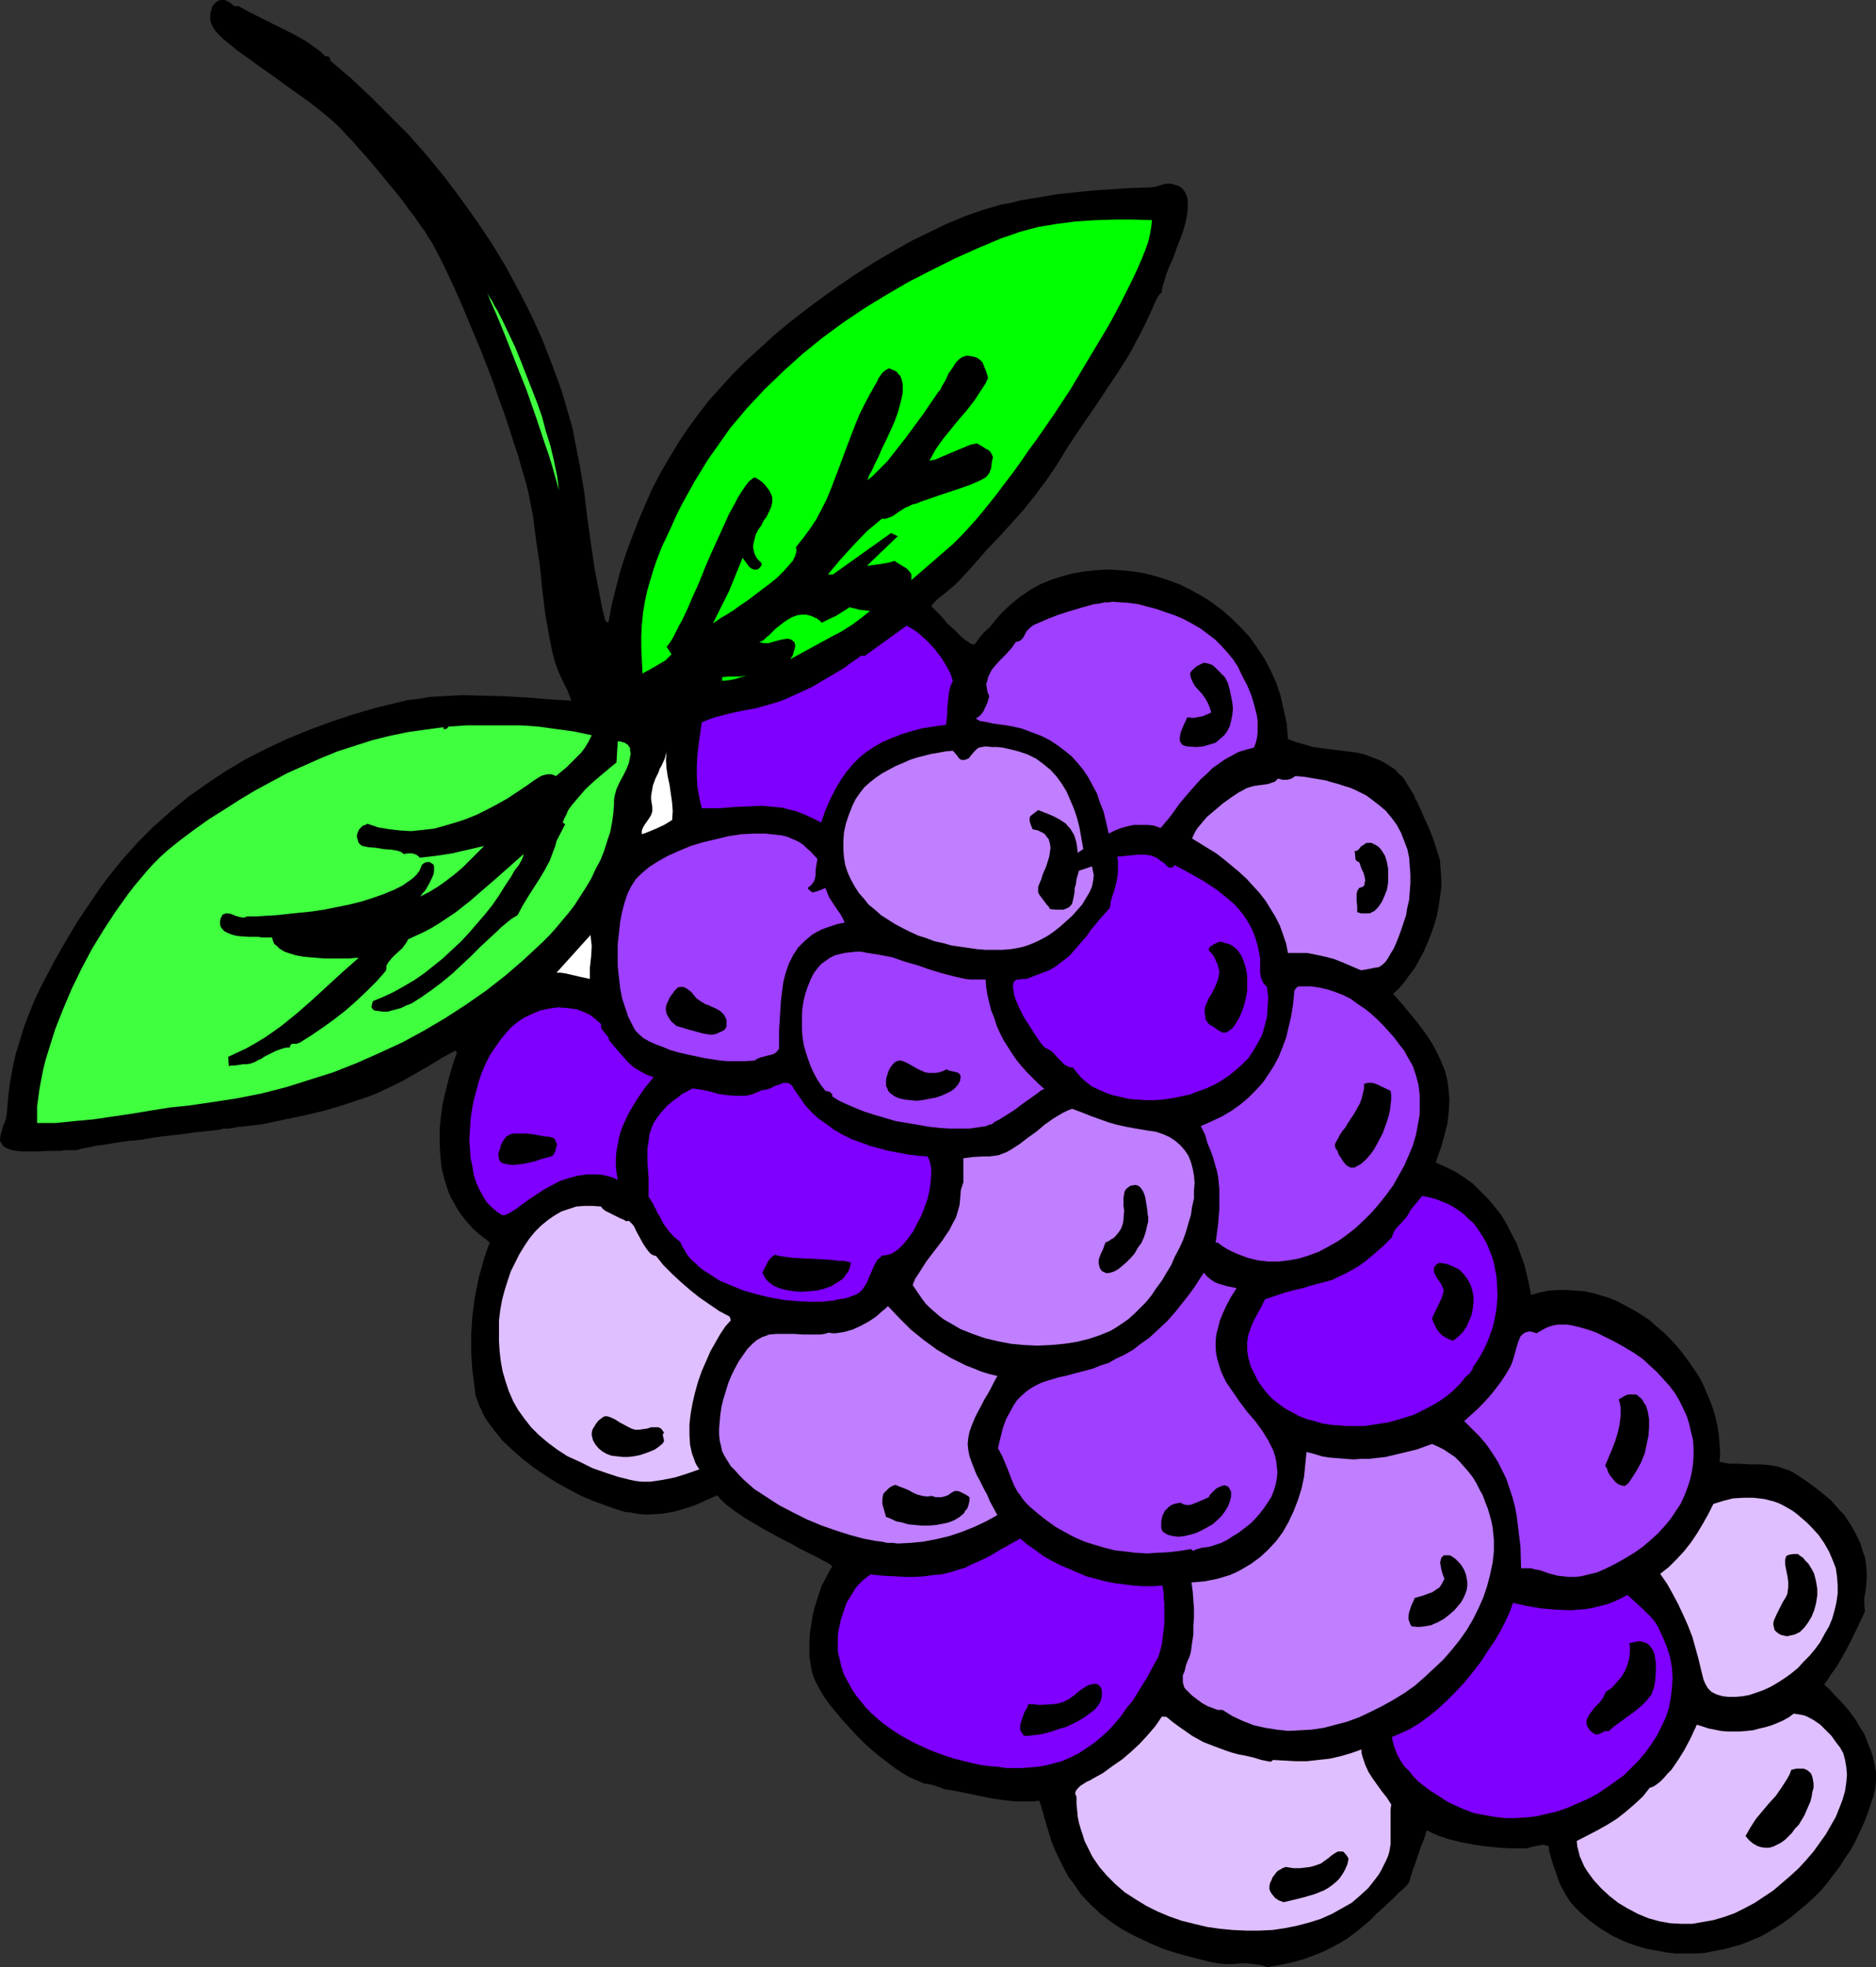 <?xml version="1.0" encoding="UTF-8" standalone="no"?>
<svg
   version="1.0"
   width="129.724mm"
   height="136.012mm"
   id="svg50"
   sodipodi:docname="Grapes 31.wmf"
   xmlns:inkscape="http://www.inkscape.org/namespaces/inkscape"
   xmlns:sodipodi="http://sodipodi.sourceforge.net/DTD/sodipodi-0.dtd"
   xmlns="http://www.w3.org/2000/svg"
   xmlns:svg="http://www.w3.org/2000/svg">
  <rect width="100%" height="100%" fill="#333333" stroke="none"/>
  <sodipodi:namedview
     id="namedview50"
     pagecolor="#ffffff"
     bordercolor="#000000"
     borderopacity="0.25"
     inkscape:showpageshadow="2"
     inkscape:pageopacity="0.0"
     inkscape:pagecheckerboard="0"
     inkscape:deskcolor="#d1d1d1"
     inkscape:document-units="mm" />
  <defs
     id="defs1">
    <pattern
       id="WMFhbasepattern"
       patternUnits="userSpaceOnUse"
       width="6"
       height="6"
       x="0"
       y="0" />
  </defs>
  <path
     style="fill:#000000;fill-opacity:1;fill-rule:evenodd;stroke:none"
     d="m 62.378,1.616 2.909,1.616 5.818,2.909 2.909,1.454 2.909,1.454 2.909,1.616 2.747,1.939 1.293,0.97 1.131,1.131 h 0.323 0.323 l 0.323,0.162 0.323,0.485 v 0.485 l 5.333,4.525 5.171,4.848 5.01,5.01 5.01,5.01 4.686,5.333 4.525,5.495 4.363,5.818 4.04,5.656 4.04,5.979 3.717,6.141 3.394,6.303 3.232,6.303 2.909,6.464 2.586,6.626 2.424,6.626 1.939,6.626 0.97,3.394 0.646,3.394 1.293,6.626 1.131,6.787 0.808,6.787 0.97,6.787 0.97,6.626 1.293,6.626 0.646,3.394 0.808,3.232 0.808,0.485 0.808,-4.525 1.131,-4.525 1.131,-4.363 1.454,-4.525 1.616,-4.363 1.616,-4.202 1.778,-4.202 1.939,-4.363 2.101,-4.04 2.262,-3.878 2.424,-4.04 2.586,-3.878 2.747,-3.717 2.747,-3.555 3.07,-3.394 3.07,-3.394 3.394,-3.394 3.555,-3.232 3.717,-3.394 4.04,-3.394 4.363,-3.394 4.363,-3.232 4.525,-3.232 4.525,-3.07 4.848,-3.07 4.686,-2.747 4.848,-2.747 4.686,-2.262 4.686,-2.262 4.686,-1.939 4.686,-1.616 2.262,-0.646 2.101,-0.646 2.747,-0.485 2.424,-0.646 5.01,-0.808 4.686,-0.808 4.686,-0.485 4.686,-0.485 4.848,-0.323 5.01,-0.323 5.171,-0.162 1.293,-0.162 1.454,-0.485 1.293,-0.323 h 0.808 0.485 l 0.97,0.323 0.808,0.162 0.808,0.485 0.485,0.485 0.485,0.646 0.323,0.646 0.323,0.808 0.162,0.808 v 0.808 0.97 l -0.162,1.939 -0.485,2.262 -0.646,2.262 -1.778,4.686 -0.808,2.262 -0.97,2.101 -0.808,2.101 -0.485,1.778 -0.323,0.808 -0.162,0.808 -0.162,0.646 v 0.646 l -0.646,0.485 -0.485,0.808 -0.646,1.293 -1.293,2.909 -1.293,2.747 -1.293,2.586 -2.747,5.171 -3.07,4.848 -3.232,4.848 -3.232,4.848 -3.232,4.686 -3.232,4.848 -3.07,5.01 -2.747,4.04 -2.909,3.878 -3.07,3.878 -3.232,3.555 -3.232,3.555 -3.232,3.394 -3.232,3.717 -3.232,3.555 -0.97,0.97 -0.97,0.97 -2.101,1.778 -2.101,1.616 -0.97,0.97 -0.808,0.97 0.485,0.485 0.646,0.646 0.646,0.646 0.808,0.808 1.616,1.939 1.939,1.778 1.778,1.778 0.97,0.808 0.808,0.485 0.646,0.485 0.485,0.162 h 0.485 l 0.323,-0.323 0.646,-0.97 0.485,-0.646 1.131,-1.293 1.293,-1.131 0.646,-0.808 0.646,-0.808 2.101,-2.424 2.262,-2.101 2.424,-1.939 2.586,-1.778 2.586,-1.454 2.747,-1.131 2.909,-0.97 3.07,-0.808 2.909,-0.485 3.07,-0.323 3.232,-0.162 3.07,0.162 3.232,0.323 3.07,0.485 3.07,0.808 3.07,0.97 3.07,1.131 2.909,1.454 2.909,1.616 2.747,1.778 2.586,1.939 2.424,2.101 2.424,2.424 2.262,2.424 1.939,2.747 1.939,2.909 1.616,3.07 1.454,3.232 1.131,3.394 0.808,3.555 0.808,3.717 0.323,4.04 2.101,0.808 2.262,0.646 2.262,0.646 2.262,0.323 9.05,1.131 2.101,0.485 2.101,0.808 2.101,0.808 1.939,1.131 0.97,0.646 0.97,0.646 0.808,0.97 0.97,0.808 0.808,1.131 0.646,1.131 0.808,1.293 0.808,1.293 0.323,0.97 0.485,0.808 0.97,2.101 0.97,2.262 1.131,2.424 0.97,2.424 0.808,2.424 0.646,2.101 0.323,0.97 0.162,0.808 0.162,2.262 0.162,2.262 v 2.262 l -0.323,2.424 -0.323,2.262 -0.485,2.586 -0.646,2.262 -0.808,2.424 -0.97,2.424 -0.97,2.262 -1.131,2.101 -1.131,2.101 -1.454,1.939 -1.293,1.778 -1.454,1.778 -1.616,1.454 2.424,2.747 2.262,2.747 2.101,2.586 1.778,2.424 1.616,2.424 1.293,2.424 1.131,2.424 0.97,2.424 0.646,2.586 0.323,2.586 0.162,2.586 -0.162,2.909 -0.323,2.909 -0.808,3.232 -0.485,1.778 -0.485,1.616 -0.646,1.778 -0.646,1.939 2.586,1.131 2.586,1.293 2.262,1.454 2.262,1.616 1.939,1.939 1.939,1.939 1.778,2.101 1.778,2.262 1.454,2.424 1.293,2.586 1.293,2.424 0.97,2.747 0.97,2.586 0.646,2.586 0.646,2.747 0.485,2.747 2.262,-0.646 2.424,-0.485 2.262,-0.162 h 2.262 l 2.424,0.162 2.262,0.162 2.262,0.485 2.262,0.646 2.101,0.646 2.262,0.97 2.101,1.131 2.101,1.131 2.101,1.293 1.939,1.293 1.778,1.616 1.939,1.616 1.616,1.616 1.778,1.939 1.454,1.778 1.454,1.939 1.454,2.101 1.293,1.939 1.131,2.101 0.97,2.262 0.97,2.262 0.808,2.262 0.646,2.262 0.485,2.262 0.323,2.262 0.162,2.262 0.162,2.262 -0.162,2.262 2.586,0.485 h 2.747 l 2.586,0.162 h 2.586 l 2.424,0.162 2.586,0.485 1.293,0.485 1.131,0.323 1.293,0.646 1.293,0.808 3.07,2.101 2.747,2.101 2.747,2.262 2.262,2.586 1.131,1.131 0.97,1.454 0.97,1.454 0.808,1.454 0.808,1.616 0.808,1.616 0.485,1.778 0.646,1.778 0.162,0.97 0.162,1.131 0.162,1.778 v 1.778 l -0.323,3.394 -0.323,1.616 v 1.616 l 0.162,1.939 -1.293,2.747 -1.131,2.424 -1.131,2.262 -1.131,2.262 -1.293,2.262 -1.293,2.262 -1.616,2.262 -0.808,1.293 -0.97,1.293 1.454,1.293 1.293,1.454 1.454,1.454 1.454,1.616 1.293,1.616 1.293,1.778 1.131,1.939 1.131,1.778 0.808,2.101 0.808,1.939 0.646,1.939 0.485,2.101 0.323,1.939 v 2.101 l -0.162,1.939 -0.485,2.101 -0.808,2.424 -0.808,2.424 -0.97,2.424 -1.131,2.424 -1.131,2.424 -1.293,2.262 -1.454,2.101 -1.293,2.101 -1.616,2.101 -1.616,2.101 -1.616,1.939 -1.778,1.778 -1.939,1.778 -1.939,1.616 -1.939,1.616 -1.939,1.454 -2.262,1.454 -2.101,1.293 -2.101,1.131 -2.262,0.97 -2.424,0.97 -2.262,0.646 -2.424,0.646 -2.586,0.485 -2.424,0.485 -2.424,0.162 h -2.586 -2.586 l -2.586,-0.323 -2.586,-0.485 -2.747,-0.485 -2.586,-0.808 -1.454,-0.485 -1.616,-0.646 -3.07,-1.454 -2.909,-1.778 -2.909,-2.101 -1.293,-1.131 -1.293,-1.131 -1.293,-1.293 -1.131,-1.293 -0.97,-1.454 -0.808,-1.454 -0.808,-1.454 -0.646,-1.616 -0.323,-0.97 -0.323,-0.97 -0.808,-2.262 -0.646,-2.262 -0.323,-1.131 v -0.97 l -0.808,-0.323 -0.808,-0.162 -0.808,0.162 -0.808,0.162 -0.97,0.162 -1.616,0.485 h -0.808 -3.07 l -3.232,-0.162 -3.232,-0.323 -3.394,-0.485 -3.394,-0.646 -3.232,-0.808 -2.909,-0.97 -1.454,-0.646 -1.293,-0.646 -0.162,0.162 -0.162,0.485 -0.162,0.646 -0.323,0.97 -0.323,0.808 -0.485,1.131 -0.808,2.424 -0.808,2.424 -0.485,1.131 -0.323,1.131 -0.323,0.97 -0.162,0.808 -0.323,0.646 -0.162,0.323 -1.131,1.131 -1.131,0.97 -1.939,1.939 -2.101,1.939 -1.939,1.778 -1.778,1.778 -1.939,1.616 -1.778,1.454 -1.939,1.454 -2.101,1.293 -2.101,1.131 -2.262,1.131 -2.424,0.97 -2.586,0.97 -2.909,0.808 -3.07,0.646 -3.555,0.646 -1.616,-0.485 -1.939,-0.323 -1.778,-0.162 h -1.778 l -1.939,0.162 h -1.939 l -1.939,-0.162 -1.778,-0.323 -4.525,-1.131 -4.202,-1.131 -4.04,-1.293 -3.717,-1.616 -3.394,-1.616 -3.394,-1.778 -2.909,-1.939 -2.909,-2.262 -2.586,-2.424 -2.424,-2.586 -2.101,-3.07 -1.131,-1.454 -0.97,-1.778 -0.808,-1.616 -0.97,-1.939 -0.808,-1.778 -0.808,-1.939 -0.646,-2.101 -0.646,-2.101 -0.646,-2.262 -0.646,-2.262 -0.646,-2.101 -1.616,0.162 h -1.616 -3.07 l -3.07,-0.323 -3.232,-0.485 -6.302,-1.293 -3.07,-0.646 -3.07,-0.485 -0.646,-0.323 -0.485,-0.162 -1.454,-0.485 -1.293,-0.323 -1.293,-0.162 -1.778,-0.808 -1.939,-0.808 -1.939,-1.131 -1.939,-1.293 -2.101,-1.616 -2.101,-1.616 -1.939,-1.616 -1.939,-1.778 -1.939,-1.939 -1.778,-1.939 -1.778,-1.939 -1.616,-1.939 -1.616,-1.939 -1.293,-1.778 -1.131,-1.778 -0.97,-1.778 -0.808,-1.616 -0.646,-1.939 -0.323,-1.939 -0.323,-1.939 v -2.101 -2.101 l 0.162,-2.101 0.323,-2.101 0.323,-2.101 0.485,-2.101 0.646,-2.101 0.646,-1.939 0.646,-1.939 0.97,-1.778 0.808,-1.616 0.97,-1.616 -0.162,-0.162 -0.323,-0.323 -0.323,-0.162 -0.485,-0.323 -0.646,-0.323 -0.646,-0.323 -0.808,-0.485 -0.97,-0.485 -1.939,-0.97 -2.262,-1.131 -2.262,-1.293 -2.586,-1.293 -5.01,-2.747 -2.424,-1.454 -2.424,-1.454 -2.101,-1.454 -1.939,-1.454 -0.808,-0.646 -0.808,-0.808 -0.646,-0.646 -0.485,-0.646 -2.909,1.293 -2.909,1.293 -2.909,0.97 -2.909,0.808 -3.07,0.485 -3.07,0.162 h -1.454 l -1.616,-0.162 -1.616,-0.323 -1.616,-0.162 -2.586,-0.808 -2.747,-0.97 -3.07,-1.131 -3.07,-1.293 -3.07,-1.616 -3.232,-1.778 -3.07,-1.939 -3.07,-2.101 -2.747,-2.101 -2.747,-2.424 -2.586,-2.424 -2.101,-2.586 -0.97,-1.293 -0.97,-1.293 -0.808,-1.293 -0.646,-1.454 -0.646,-1.293 -0.485,-1.293 -0.485,-1.454 -0.162,-1.454 -0.646,-4.848 -0.323,-4.848 v -4.848 l 0.323,-4.848 0.646,-4.848 0.97,-4.848 0.646,-2.262 0.646,-2.424 0.808,-2.424 0.808,-2.262 -1.454,-1.131 -1.454,-1.131 -1.454,-1.293 -1.131,-1.293 -1.131,-1.293 -0.97,-1.293 -0.97,-1.454 -0.808,-1.454 -0.808,-1.454 -0.646,-1.454 -0.485,-1.616 -0.485,-1.454 -0.808,-3.232 -0.323,-3.232 -0.162,-3.394 v -3.232 l 0.323,-3.555 0.485,-3.394 0.808,-3.394 0.808,-3.232 0.97,-3.394 1.131,-3.232 -0.485,-0.485 -3.555,1.939 -3.394,2.101 -3.394,1.939 -3.394,1.939 -2.262,1.131 -2.424,1.131 -2.424,1.131 -2.586,0.97 -5.333,1.778 -5.333,1.616 -5.494,1.293 -5.494,1.131 -5.333,1.131 -5.333,0.646 h -0.646 l -0.808,0.162 -0.97,0.162 -0.97,0.162 h -1.293 l -1.293,0.323 -2.909,0.323 -3.232,0.323 -3.394,0.485 -7.11,0.808 -3.555,0.646 -3.394,0.323 -3.394,0.485 -2.909,0.485 -1.293,0.162 -1.293,0.162 -1.131,0.323 -0.97,0.162 -0.97,0.162 -0.646,0.162 -0.485,0.162 -0.485,0.162 H 18.099 16.968 l -1.293,0.162 h -2.747 l -3.07,0.162 H 6.949 5.656 l -1.293,-0.162 -1.131,-0.162 -0.97,-0.323 -0.808,-0.323 -0.646,-0.485 L 0.485,298.966 0.323,298.642 0,298.158 v -0.485 l 0.162,-1.131 0.323,-1.131 0.323,-1.131 0.485,-1.131 0.323,-1.131 0.162,-0.97 0.323,-4.04 0.485,-3.878 0.646,-3.717 0.808,-3.717 1.131,-3.717 1.131,-3.717 1.293,-3.394 1.454,-3.555 1.616,-3.394 1.778,-3.394 1.778,-3.394 1.939,-3.394 3.878,-6.626 4.363,-6.464 1.778,-2.586 1.778,-2.424 1.939,-2.424 1.939,-2.424 4.04,-4.525 4.202,-4.202 4.525,-4.04 4.686,-3.878 4.848,-3.394 4.848,-3.232 5.171,-3.07 5.333,-2.747 5.494,-2.586 5.494,-2.262 5.656,-2.101 5.818,-1.939 5.979,-1.778 5.979,-1.454 2.747,-0.646 2.909,-0.323 2.747,-0.485 2.909,-0.162 5.656,-0.323 5.656,0.162 5.656,0.162 5.818,0.323 5.656,0.485 5.656,0.323 -0.485,-1.293 -0.485,-1.293 -1.131,-2.262 -1.131,-2.424 -0.485,-1.293 -0.485,-1.293 -0.808,-3.07 -0.646,-3.232 -1.131,-6.303 -0.808,-6.464 -0.646,-6.464 -0.97,-6.464 -0.808,-6.464 -0.646,-3.232 -0.646,-3.232 -0.808,-3.07 -0.97,-3.232 -0.97,-3.394 -1.131,-3.394 -1.131,-3.555 -1.293,-3.878 -1.454,-3.878 -1.293,-3.878 -3.07,-7.919 -3.232,-7.757 -1.616,-3.878 -1.616,-3.717 -1.616,-3.555 -1.616,-3.394 -1.616,-3.232 -1.616,-3.07 -0.97,-1.454 -0.97,-1.616 -1.293,-1.778 -1.454,-2.101 -1.616,-2.101 -1.616,-2.262 -3.717,-4.525 -3.717,-4.525 L 95.667,40.886 93.889,38.946 92.273,37.007 90.657,35.391 89.365,33.937 88.718,33.29 88.072,32.644 86.456,31.189 84.517,29.573 80.638,26.503 76.275,23.432 72.074,20.362 67.71,17.292 65.771,15.837 63.67,14.383 61.893,13.09 60.115,11.635 58.499,10.343 57.206,9.05 56.398,8.242 55.752,7.272 55.267,6.303 54.944,5.333 V 4.363 3.394 l 0.323,-0.808 0.162,-0.808 0.485,-0.646 0.485,-0.485 0.646,-0.485 L 57.853,0 h 0.808 l 0.808,0.323 0.808,0.485 0.97,0.808 z"
     id="path1" />
  <path
     style="fill:#00ff00;fill-opacity:1;fill-rule:evenodd;stroke:none"
     d="m 301.06,57.531 -0.162,1.616 -0.323,1.939 -0.485,2.101 -0.808,2.262 -0.97,2.424 -1.131,2.586 -1.293,2.747 -1.454,2.909 -1.454,2.909 -1.616,3.07 -1.778,3.232 -1.939,3.232 -3.878,6.464 -4.04,6.787 -4.363,6.626 -4.363,6.303 -2.262,3.07 -2.101,3.07 -2.101,2.909 -2.101,2.747 -1.939,2.586 -1.939,2.424 -1.939,2.424 -1.778,2.101 -1.616,1.778 -1.616,1.778 -1.454,1.454 -1.131,1.131 -10.827,9.373 v -0.485 -0.485 -0.485 l -0.162,-0.323 -0.485,-0.646 -0.646,-0.646 -1.616,-0.97 -0.808,-0.485 -0.646,-0.485 -1.778,0.485 -1.778,0.323 -3.717,0.485 8.08,-7.757 -1.778,-0.808 -15.19,10.827 h -1.293 l 3.232,-3.878 3.394,-3.717 3.555,-3.717 3.878,-3.232 h 0.97 l 0.97,-0.323 0.808,-0.323 0.97,-0.646 0.646,-0.485 1.778,-1.131 0.808,-0.323 0.97,-0.485 1.293,-0.323 1.131,-0.485 1.454,-0.485 2.747,-0.97 2.909,-0.97 2.909,-0.97 2.747,-0.97 1.131,-0.485 1.131,-0.485 0.97,-0.485 0.808,-0.485 0.485,-0.485 0.485,-0.646 0.485,-1.293 0.162,-1.616 0.323,-1.293 -0.323,-0.646 -0.323,-0.646 -0.485,-0.485 -0.646,-0.323 -1.293,-0.808 -1.131,-0.646 -1.616,0.323 -1.616,0.646 -3.07,1.293 -3.07,1.293 -1.454,0.646 -1.616,0.323 0.808,-1.454 0.808,-1.454 1.939,-2.747 2.101,-2.586 2.101,-2.586 2.101,-2.424 2.101,-2.747 1.778,-2.747 0.97,-1.454 0.646,-1.454 -0.485,-1.616 -0.646,-1.616 -0.323,-0.808 -0.646,-0.646 -0.646,-0.485 -0.808,-0.323 -0.97,-0.162 -0.808,-0.162 -0.808,0.162 -0.808,0.323 -0.646,0.485 -0.646,0.646 -0.485,0.646 -0.485,0.808 -1.131,1.616 -0.808,1.778 -0.97,1.616 -0.323,0.808 -0.485,0.485 -2.101,3.07 -2.101,3.07 -2.262,3.07 -2.262,3.07 -2.424,3.07 -2.262,2.909 -2.586,2.586 -1.293,1.293 -1.454,1.131 0.323,-0.485 0.162,-0.646 0.323,-0.646 0.485,-0.808 0.808,-1.778 0.97,-1.939 0.97,-2.262 1.131,-2.262 2.101,-4.686 0.808,-2.262 0.646,-2.262 0.485,-2.101 0.162,-0.97 v -0.97 -0.97 l -0.162,-0.808 -0.162,-0.646 -0.323,-0.808 -0.485,-0.485 -0.485,-0.646 -0.646,-0.323 -0.808,-0.323 -0.323,-0.162 h -0.323 l -0.646,0.323 -0.646,0.485 -0.485,0.485 -0.97,1.454 -0.323,0.808 -0.323,0.485 -1.454,2.586 -1.454,2.747 -1.293,2.586 -1.131,2.747 -2.101,5.495 -2.101,5.656 -2.101,5.495 -1.131,2.747 -1.293,2.586 -1.454,2.747 -1.616,2.424 -1.778,2.424 -1.939,2.424 0.162,0.485 v 0.646 l -0.162,0.485 -0.162,0.646 -0.323,0.646 -0.323,0.646 -1.131,1.293 -1.293,1.454 -1.616,1.616 -1.778,1.454 -1.939,1.454 -4.04,3.07 -1.939,1.293 -1.778,1.293 -1.778,1.131 -1.454,0.808 -0.646,0.485 -0.485,0.323 -0.485,0.323 -0.485,0.323 2.101,-4.202 2.101,-4.202 1.778,-4.363 1.778,-4.363 0.323,0.485 0.485,0.646 0.97,1.293 0.646,0.485 0.646,0.162 h 0.646 l 0.323,-0.162 0.323,-0.162 0.485,-0.646 0.162,-0.323 -0.162,-0.485 -0.162,-0.162 -0.323,-0.323 -0.646,-0.646 -0.323,-0.646 -0.323,-0.646 -0.162,-0.808 -0.162,-0.646 v -0.646 l 0.323,-1.454 0.323,-1.293 0.646,-1.293 0.808,-1.131 0.646,-1.293 0.808,-1.131 0.646,-1.293 0.485,-1.131 0.323,-1.293 v -1.131 l -0.162,-0.646 -0.323,-0.646 -0.323,-0.646 -0.485,-0.646 -0.646,-0.808 -0.646,-0.646 -0.808,-0.646 -1.131,-0.646 -0.485,0.162 -0.646,0.485 -0.646,0.646 -0.646,0.808 -0.646,0.97 -0.646,0.97 -0.808,1.293 -0.646,1.293 -0.808,1.454 -0.808,1.454 -1.454,3.232 -1.616,3.555 -1.616,3.555 -1.616,3.717 -1.454,3.717 -1.616,3.555 -1.454,3.394 -1.454,3.07 -0.808,1.454 -0.646,1.293 -0.646,1.293 -0.646,1.131 -0.646,0.97 -0.646,0.808 1.293,1.939 -0.808,0.808 -0.808,0.808 -1.939,1.131 -1.939,1.131 -2.101,1.131 -0.162,-3.394 -0.162,-3.394 v -3.07 l 0.162,-3.07 0.323,-3.07 0.485,-2.909 0.646,-2.909 0.808,-2.747 0.808,-2.747 0.97,-2.747 1.131,-2.909 1.293,-2.747 1.293,-2.747 1.293,-2.909 1.454,-2.909 1.616,-2.909 1.616,-2.909 1.778,-2.909 1.778,-2.909 1.939,-2.747 1.939,-2.747 1.939,-2.747 4.363,-5.171 4.525,-4.848 4.848,-4.686 5.01,-4.525 5.171,-4.202 5.494,-4.04 5.494,-3.717 5.818,-3.555 5.818,-3.394 5.979,-3.07 6.141,-3.07 6.141,-2.747 6.141,-2.586 2.424,-0.808 2.262,-0.808 2.424,-0.646 2.424,-0.646 4.848,-0.808 5.01,-0.646 5.01,-0.323 5.01,-0.162 h 5.01 z"
     id="path2" />
  <path
     style="fill:#3fff3f;fill-opacity:1;fill-rule:evenodd;stroke:none"
     d="m 146.086,128.151 -0.808,-2.909 -0.808,-2.909 -0.97,-3.232 -1.131,-3.232 -1.131,-3.394 -1.131,-3.394 -2.424,-6.949 -2.747,-6.949 -2.586,-6.626 -1.293,-3.232 -1.293,-3.07 -1.293,-2.909 -1.131,-2.747 0.646,1.131 0.646,0.97 0.646,1.293 0.808,1.293 1.454,2.909 1.454,3.07 1.616,3.394 1.454,3.555 1.454,3.717 1.454,3.717 1.454,3.717 1.293,3.717 0.97,3.717 1.131,3.555 0.808,3.394 0.646,3.07 0.323,1.454 0.162,1.293 0.162,1.293 z"
     id="path3" />
  <path
     style="fill:#9f3fff;fill-opacity:1;fill-rule:evenodd;stroke:none"
     d="m 327.724,195.378 -1.939,0.485 -2.101,0.646 -1.778,0.97 -1.778,0.97 -1.616,1.131 -1.616,1.131 -1.454,1.454 -1.616,1.454 -2.747,3.07 -2.747,3.232 -2.424,3.394 -2.586,3.07 -1.778,-0.646 -1.616,-0.162 h -1.778 -1.778 l -1.616,0.323 -1.778,0.485 -1.616,0.646 -1.616,0.808 -0.646,-2.909 -0.646,-2.747 -0.97,-2.424 -0.808,-2.424 -1.131,-2.101 -1.131,-2.101 -1.293,-1.939 -1.454,-1.778 -1.616,-1.778 -1.778,-1.454 -1.939,-1.454 -1.939,-1.293 -2.262,-1.131 -2.586,-0.97 -2.586,-0.97 -2.909,-0.646 -2.262,-0.323 -2.262,-0.323 -2.262,-0.485 -1.131,-0.162 -1.131,-0.646 0.808,-0.485 0.646,-0.646 0.485,-0.646 0.323,-0.646 0.808,-1.778 0.485,-1.616 -0.485,-1.131 -0.162,-0.97 -0.162,-1.131 0.323,-0.97 0.162,-0.808 0.485,-0.97 0.485,-0.97 0.646,-0.808 1.454,-1.616 1.616,-1.616 1.454,-1.616 1.131,-1.616 0.808,-0.162 0.485,-0.323 0.485,-0.485 0.323,-0.485 0.323,-0.646 0.323,-0.646 0.485,-0.485 0.485,-0.485 0.808,-0.646 1.131,-0.485 1.131,-0.485 1.454,-0.646 2.909,-1.131 3.07,-0.97 3.232,-0.97 2.909,-0.808 1.454,-0.162 1.293,-0.323 h 1.131 l 0.97,-0.162 2.262,0.162 2.262,0.162 2.262,0.323 2.424,0.646 2.424,0.646 2.262,0.808 2.424,0.808 2.262,0.97 2.101,1.131 2.262,1.293 1.939,1.454 1.939,1.454 1.616,1.616 1.616,1.778 1.454,1.778 1.293,1.939 1.131,2.424 1.293,2.424 1.131,2.747 0.808,2.747 0.646,2.586 0.162,1.454 v 1.454 1.293 l -0.162,1.454 -0.323,1.293 z"
     id="path4" />
  <path
     style="fill:#00ff00;fill-opacity:1;fill-rule:evenodd;stroke:none"
     d="m 227.371,159.664 -2.424,1.939 -2.424,1.778 -2.586,1.616 -2.747,1.454 -5.333,2.909 -5.333,2.909 0.646,-0.97 0.323,-1.131 0.323,-1.131 v -0.485 l -0.162,-0.646 -0.485,-0.485 -0.485,-0.323 -0.646,-0.162 h -0.485 l -1.131,0.162 -1.293,0.323 -1.131,0.323 -1.131,0.323 h -1.293 l -0.646,-0.162 -0.485,-0.162 0.485,-0.162 0.646,-0.323 0.646,-0.646 0.808,-0.646 1.778,-1.778 2.101,-1.616 0.97,-0.646 1.131,-0.646 1.293,-0.485 1.131,-0.162 h 1.293 l 1.293,0.323 0.646,0.323 0.808,0.323 0.646,0.485 0.646,0.646 1.939,-0.97 1.778,-0.808 1.778,-1.131 1.778,-1.131 2.586,0.646 1.454,0.162 z"
     id="path5" />
  <path
     style="fill:#7f00ff;fill-opacity:1;fill-rule:evenodd;stroke:none"
     d="m 249.025,177.925 -0.646,1.454 -0.323,1.293 -0.162,1.454 -0.323,2.909 v 1.454 l -0.162,1.454 -0.162,1.454 -3.394,0.485 -3.07,0.485 -2.909,0.808 -2.586,0.808 -2.424,0.97 -2.262,0.97 -2.262,1.293 -1.939,1.293 -1.778,1.454 -1.778,1.778 -1.616,1.939 -1.454,2.101 -1.454,2.424 -1.293,2.586 -1.293,2.909 -1.131,3.232 -2.262,-1.131 -2.101,-0.97 -2.101,-0.808 -1.939,-0.485 -1.778,-0.485 -1.778,-0.162 -1.778,-0.162 -1.778,-0.162 -3.555,0.162 -3.717,0.162 -1.939,0.162 -1.939,0.162 h -2.101 -2.424 l -0.646,-2.747 -0.485,-2.747 -0.162,-2.747 v -2.909 l 0.162,-2.909 0.323,-2.747 0.808,-5.656 1.616,-0.646 1.778,-0.646 3.717,-0.97 3.717,-0.808 3.555,-0.646 1.616,-0.485 1.778,-0.485 1.616,-0.485 1.939,-0.646 3.555,-1.616 3.878,-1.778 3.555,-2.101 3.555,-2.101 1.616,-0.97 1.454,-1.131 1.454,-0.97 1.293,-0.97 0.808,0.162 10.989,-7.919 0.97,0.485 0.808,0.485 0.97,0.646 0.97,0.808 1.939,1.778 1.778,1.939 1.616,2.101 1.293,2.101 0.646,1.131 0.485,0.97 0.323,0.97 z"
     id="path6" />
  <path
     style="fill:#000000;fill-opacity:1;fill-rule:evenodd;stroke:none"
     d="m 310.272,187.46 1.616,0.162 1.778,-0.323 0.808,-0.162 0.646,-0.323 0.808,-0.323 0.646,-0.323 -0.485,-1.454 -0.485,-1.131 -0.646,-1.131 -0.808,-1.131 -1.778,-1.939 -0.646,-1.131 -0.485,-1.131 -0.162,-0.646 v -0.646 l 0.323,-0.485 0.485,-0.485 0.97,-0.808 0.97,-0.485 0.646,-0.323 h 0.485 l 0.808,0.162 0.97,0.323 0.646,0.485 1.454,1.454 0.646,0.646 0.646,0.646 0.808,1.616 0.485,1.778 0.323,1.616 0.323,1.616 0.162,1.616 -0.162,1.616 -0.323,1.616 -0.323,1.293 -0.646,1.293 -0.808,1.131 -1.131,0.97 -1.131,0.97 -1.616,0.485 -1.616,0.485 -1.939,0.162 -2.262,-0.162 -0.646,-0.162 -0.485,-0.162 -0.323,-0.323 -0.323,-0.485 -0.162,-0.485 v -0.485 l 0.162,-1.293 0.485,-1.293 0.485,-1.131 0.485,-0.97 0.162,-0.485 z"
     id="path7" />
  <path
     style="fill:#00ff00;fill-opacity:1;fill-rule:evenodd;stroke:none"
     d="m 195.051,176.471 -1.293,0.485 -1.616,0.485 -1.616,0.323 -1.778,0.162 v -0.97 l 1.616,-0.162 h 3.232 z"
     id="path8" />
  <path
     style="fill:#3fff3f;fill-opacity:1;fill-rule:evenodd;stroke:none"
     d="m 154.651,192.146 -0.808,1.616 -0.97,1.616 -0.97,1.293 -1.293,1.293 -2.586,2.586 -2.747,2.262 -0.646,-0.323 -0.646,-0.162 h -0.808 l -0.808,0.162 -0.646,0.162 -0.646,0.323 -1.293,0.808 -2.262,1.616 -2.424,1.616 -2.424,1.616 -2.586,1.454 -2.747,1.454 -2.586,1.293 -2.747,1.131 -2.909,0.97 -2.747,0.808 -2.909,0.808 -2.909,0.323 -3.07,0.323 -2.747,-0.162 -2.909,-0.323 -2.909,-0.485 -2.909,-0.97 -0.485,0.323 -0.646,0.162 -0.485,0.485 -0.485,0.485 -0.323,0.646 -0.162,0.485 -0.162,0.646 0.162,0.646 0.162,0.646 0.162,0.485 0.485,0.485 0.485,0.323 0.808,0.162 0.808,0.162 1.939,0.162 1.939,0.323 2.101,0.162 0.97,0.162 0.808,0.162 0.808,0.323 0.646,0.485 1.131,-0.162 h 1.131 l 0.485,0.162 0.485,0.162 0.485,0.323 0.485,0.485 4.202,-0.485 4.202,-0.646 4.202,-0.97 4.202,-0.97 -3.717,3.717 -1.939,1.939 -2.101,1.778 -2.101,1.616 -2.262,1.616 -2.424,1.454 -2.262,1.131 0.323,-0.323 0.323,-0.485 0.485,-0.485 0.485,-0.646 0.808,-1.454 0.808,-1.616 0.323,-0.808 0.162,-0.808 v -0.646 -0.646 l -0.162,-0.485 -0.485,-0.323 -0.485,-0.323 h -0.646 l -0.646,0.162 -0.485,0.323 -0.323,0.323 -0.162,0.485 -0.485,1.131 -0.323,0.323 -0.323,0.485 -0.808,0.808 -0.808,0.646 -0.97,0.646 -1.131,0.808 -2.262,1.131 -2.747,1.131 -2.747,0.97 -3.07,0.97 -3.232,0.808 -3.232,0.646 -3.232,0.646 -3.232,0.485 -3.232,0.323 -3.07,0.323 -2.909,0.323 -2.909,0.162 -2.424,0.162 h -2.262 l -0.485,0.162 -0.485,0.162 -0.97,-0.162 -1.131,-0.323 -1.131,-0.485 -0.97,-0.162 h -0.485 l -0.323,0.162 -0.485,0.162 -0.162,0.323 -0.323,0.646 -0.162,0.646 v 0.97 l 0.162,0.646 0.485,0.646 0.485,0.485 0.97,0.485 0.808,0.323 1.131,0.323 1.131,0.162 2.424,0.162 h 2.424 l 0.97,0.162 h 1.939 0.646 l 0.162,0.646 0.162,0.485 0.323,0.646 0.485,0.323 0.808,0.808 1.293,0.808 1.454,0.485 1.616,0.485 1.778,0.323 1.778,0.162 3.717,0.323 h 1.939 1.778 1.616 1.454 l 1.293,-0.162 h 0.97 l -4.04,3.555 -3.878,3.555 -4.04,3.717 -4.04,3.555 -4.202,3.394 -2.262,1.616 -2.101,1.454 -2.424,1.454 -2.262,1.293 -2.424,1.131 -2.424,1.131 0.162,2.424 0.808,-0.162 h 0.808 l 1.131,-0.162 0.97,-0.162 h 0.97 l 0.97,-0.162 0.97,-0.323 1.131,-0.646 0.808,-0.323 0.646,-0.485 1.616,-0.808 1.616,-0.808 1.939,-0.646 0.808,-0.162 h 0.808 v -0.485 l 0.323,-0.323 0.162,-0.162 h 0.323 0.97 l 0.323,-0.162 0.485,-0.162 3.07,-1.939 3.07,-2.101 2.909,-2.101 2.909,-2.262 2.747,-2.424 2.747,-2.586 2.586,-2.586 2.424,-2.747 0.162,-0.646 v -0.646 l 0.323,-0.646 0.323,-0.485 0.808,-0.97 0.808,-0.808 1.939,-1.778 0.808,-1.131 0.323,-0.485 0.323,-0.646 2.101,-0.97 2.101,-0.97 2.101,-1.131 2.101,-1.293 3.878,-2.586 3.717,-2.909 3.555,-3.07 3.555,-3.07 7.11,-6.303 -0.162,0.646 -0.323,0.808 -0.808,1.454 -1.131,1.454 -0.808,1.454 -1.616,2.424 -1.616,2.586 -1.778,2.586 -1.939,2.424 -2.101,2.424 -1.939,2.262 -2.262,2.424 -2.262,2.101 -2.424,2.262 -2.424,1.939 -2.424,1.939 -2.586,1.778 -2.747,1.616 -2.586,1.454 -2.747,1.293 -2.747,1.131 -0.162,0.646 -0.162,0.646 v 0.323 l 0.162,0.323 0.162,0.162 0.323,0.323 1.131,0.162 1.131,0.162 h 1.293 l 1.131,-0.323 1.293,-0.323 1.131,-0.323 1.293,-0.646 1.293,-0.485 2.586,-1.616 2.747,-1.939 2.586,-1.939 2.747,-2.262 5.01,-4.686 2.424,-2.424 2.262,-2.101 2.101,-1.939 0.97,-0.97 0.97,-0.808 0.97,-0.808 0.808,-0.646 0.808,-0.485 0.808,-0.485 1.293,-2.424 1.454,-2.424 1.454,-2.262 1.454,-2.262 1.454,-2.424 1.293,-2.424 0.97,-2.586 0.485,-1.293 0.323,-1.293 2.262,-4.363 -0.646,-0.485 0.485,-1.131 0.485,-0.97 0.485,-1.131 0.808,-1.131 1.778,-2.101 1.939,-2.262 2.101,-1.939 2.262,-1.939 1.939,-1.616 0.97,-0.808 0.808,-0.646 v -0.162 l 0.323,-5.333 h 0.646 l 0.485,0.162 0.646,0.162 0.485,0.323 0.323,0.162 0.323,0.485 0.323,0.485 v 0.646 l 0.162,0.808 -0.162,0.808 -0.323,1.616 -0.646,1.616 -0.808,1.616 -0.97,1.778 -0.808,1.778 -0.485,1.778 -0.162,0.97 v 0.97 l -0.162,2.424 -0.323,2.424 -0.485,2.586 -0.808,2.424 -0.808,2.586 -0.97,2.424 -1.293,2.424 -1.131,2.424 -1.454,2.424 -1.454,2.262 -1.454,2.262 -1.616,2.101 -1.778,2.101 -1.616,1.939 -1.616,1.778 -1.616,1.616 -4.848,4.525 -4.848,4.202 -5.171,4.04 -5.333,3.717 -5.494,3.555 -5.494,3.232 -5.656,3.07 -5.979,2.747 -5.818,2.586 -6.141,2.424 -6.141,1.939 -6.141,1.939 -6.302,1.616 -6.464,1.293 -6.302,0.97 -6.626,0.97 -4.848,0.485 -5.01,0.808 -4.848,0.808 -9.858,1.454 -5.171,0.485 -4.848,0.485 H 9.696 v -2.101 -2.262 l 0.323,-2.424 0.323,-2.262 0.485,-2.586 0.485,-2.424 0.646,-2.586 0.808,-2.586 0.808,-2.586 0.808,-2.586 2.101,-5.333 2.262,-5.333 2.586,-5.333 2.747,-5.171 3.07,-5.01 3.07,-4.686 3.232,-4.525 1.616,-2.101 1.778,-2.101 1.616,-1.939 1.778,-1.939 1.616,-1.616 1.778,-1.616 1.778,-1.454 1.616,-1.293 3.878,-2.909 3.878,-2.747 3.878,-2.424 4.04,-2.586 4.04,-2.424 4.202,-2.262 4.202,-2.262 4.363,-1.939 4.363,-1.939 4.363,-1.778 4.525,-1.454 4.525,-1.454 4.525,-1.131 4.686,-0.97 4.525,-0.646 4.848,-0.646 v 0.323 l 0.162,0.162 h 0.323 0.162 l 0.485,-0.323 0.162,-0.323 4.686,-0.323 h 4.848 4.686 4.686 l 4.686,0.323 4.686,0.646 4.686,0.646 z"
     id="path9" />
  <path
     style="fill:#bf7fff;fill-opacity:1;fill-rule:evenodd;stroke:none"
     d="m 283.123,221.881 -1.454,0.97 -0.162,-1.454 -0.162,-1.131 -0.323,-1.131 -0.323,-0.97 -0.485,-0.808 -0.485,-0.808 -0.646,-0.646 -0.485,-0.646 -1.454,-0.97 -1.778,-0.97 -1.939,-0.808 -2.101,-0.808 -2.101,1.616 -0.162,0.808 0.162,0.97 0.646,1.616 0.808,0.162 0.646,0.162 0.646,0.323 0.646,0.323 0.485,0.323 0.323,0.485 0.646,0.808 0.323,1.131 0.162,1.131 -0.162,1.131 -0.162,1.131 -0.808,2.586 -0.97,2.262 -0.323,1.131 -0.485,1.131 -0.323,0.808 v 0.808 0.646 l 0.323,0.646 0.485,0.646 0.485,0.646 0.97,1.293 0.485,0.485 0.323,0.646 1.454,0.162 h 1.131 0.97 l 0.808,-0.323 0.646,-0.323 0.485,-0.485 0.323,-0.485 0.162,-0.646 0.162,-0.646 0.323,-1.778 v -0.97 l 0.323,-0.97 0.162,-1.293 0.323,-1.131 0.323,-1.131 3.394,-1.131 0.485,2.262 -0.162,1.454 -0.323,1.616 -0.646,1.454 -0.97,1.616 -0.97,1.616 -1.293,1.454 -1.293,1.454 -1.616,1.454 -1.454,1.293 -1.616,1.293 -1.616,1.131 -1.778,0.97 -1.616,0.808 -1.616,0.646 -1.454,0.485 -1.454,0.323 -1.939,0.323 -2.101,0.162 h -2.101 -2.262 l -2.101,-0.162 -2.262,-0.323 -2.262,-0.323 -2.262,-0.323 -2.262,-0.646 -2.262,-0.485 -2.101,-0.808 -2.101,-0.646 -2.101,-0.97 -1.939,-0.97 -2.101,-1.131 -1.778,-1.131 -1.778,-1.131 -1.616,-1.454 -1.616,-1.293 -1.293,-1.616 -1.293,-1.454 -1.131,-1.778 -0.97,-1.778 -0.808,-1.778 -0.646,-1.939 -0.323,-1.939 -0.162,-2.101 v -2.262 l 0.162,-2.262 0.485,-2.262 0.808,-2.424 0.97,-2.424 0.808,-1.616 1.131,-1.616 1.131,-1.454 1.454,-1.293 1.454,-1.131 1.616,-1.131 1.778,-0.97 1.778,-0.97 1.939,-0.808 1.778,-0.808 1.939,-0.646 1.939,-0.485 1.939,-0.485 1.939,-0.323 1.778,-0.323 1.778,-0.162 0.323,0.323 0.808,0.97 0.323,0.485 0.485,0.485 0.485,0.162 h 0.485 l 0.646,-0.162 0.646,-0.323 0.485,-0.646 0.97,-1.131 0.485,-0.485 0.646,-0.485 0.808,-0.162 0.97,-0.162 1.616,0.162 h 1.454 l 1.454,0.162 1.454,0.323 2.586,0.646 2.424,0.808 2.262,1.131 1.939,1.454 1.778,1.454 1.616,1.778 1.293,1.778 1.293,2.101 0.97,2.262 0.97,2.262 0.808,2.424 0.646,2.586 0.485,2.747 z"
     id="path10" />
  <path
     style="fill:#ffffff;fill-opacity:1;fill-rule:evenodd;stroke:none"
     d="m 175.659,214.286 -2.101,1.293 -2.101,0.97 -1.939,0.808 -0.808,0.323 -0.97,0.323 v -0.485 -0.485 l 0.323,-0.808 0.485,-0.808 1.131,-1.616 0.485,-0.808 0.323,-0.97 v -0.485 -0.646 l -0.162,-0.97 -0.162,-0.97 v -0.97 l 0.162,-0.97 0.323,-1.778 0.646,-1.778 0.808,-1.616 0.323,-0.97 0.485,-0.808 0.808,-1.778 0.485,-1.778 -0.162,2.101 0.162,2.262 0.323,2.101 0.485,2.262 0.646,4.525 0.162,2.262 z"
     id="path11" />
  <path
     style="fill:#bf7fff;fill-opacity:1;fill-rule:evenodd;stroke:none"
     d="m 355.681,253.555 -2.262,-0.97 -2.262,-0.97 -2.424,-0.97 -2.424,-0.646 -2.262,-0.485 -2.424,-0.485 h -2.586 -2.424 l -0.485,-2.424 -0.808,-2.424 -0.808,-2.262 -1.131,-2.262 -1.293,-2.101 -1.293,-2.101 -1.616,-2.101 -1.778,-1.939 -1.616,-1.778 -1.939,-1.778 -1.939,-1.616 -1.939,-1.616 -2.101,-1.616 -2.101,-1.293 -2.101,-1.293 -2.101,-1.293 0.323,-0.808 0.485,-0.97 0.485,-0.808 0.808,-0.97 1.778,-2.101 2.101,-1.778 2.101,-1.778 2.262,-1.616 0.97,-0.646 0.97,-0.646 0.97,-0.485 0.808,-0.485 0.97,-0.323 1.131,-0.323 1.131,-0.162 1.293,-0.162 1.131,-0.162 0.97,-0.323 0.97,-0.323 0.808,-0.808 1.131,0.323 h 1.293 l 1.131,-0.323 0.485,-0.323 0.485,-0.323 2.101,0.162 1.939,0.323 1.939,0.323 1.939,0.323 1.616,0.485 1.778,0.485 1.454,0.485 1.616,0.485 1.454,0.646 1.293,0.646 1.293,0.646 1.131,0.808 2.101,1.616 1.939,1.616 1.616,1.939 1.293,1.778 1.131,2.101 0.808,2.101 0.808,2.101 0.485,2.262 0.162,2.262 0.162,2.101 v 2.262 l -0.162,2.101 -0.162,2.262 -0.485,2.101 -0.323,1.939 -0.646,1.939 -0.646,1.939 -0.646,1.778 -0.646,1.616 -0.646,1.454 -0.808,1.293 -0.646,1.131 -0.646,0.97 -0.646,0.646 -0.646,0.485 -0.485,0.323 -1.131,0.162 -2.424,0.485 z"
     id="path12" />
  <path
     style="fill:#9f3fff;fill-opacity:1;fill-rule:evenodd;stroke:none"
     d="m 213.635,224.467 -0.162,0.97 -0.162,0.97 -0.162,1.131 v 1.131 l -0.162,0.97 -0.323,0.808 -0.646,0.808 -0.323,0.323 -0.485,0.323 v 0.485 l 0.323,0.162 0.485,0.485 0.485,0.162 0.646,-0.162 1.454,-0.485 0.646,-0.323 0.485,-0.162 0.485,1.293 0.485,1.131 1.454,2.262 1.454,2.101 0.646,1.131 0.485,1.131 -1.778,0.323 -1.454,0.485 -1.454,0.485 -1.293,0.485 -1.293,0.646 -1.131,0.646 -0.97,0.808 -0.97,0.808 -0.97,0.97 -0.808,0.808 -0.646,0.97 -0.646,0.97 -1.131,2.262 -0.808,2.262 -0.646,2.424 -0.323,2.424 -0.323,2.586 -0.162,2.586 -0.323,5.171 v 4.848 l -0.646,0.808 -0.646,0.485 -0.97,0.323 -0.808,0.162 -1.778,0.485 -0.808,0.323 -0.808,0.485 -2.424,0.162 h -1.293 -1.616 -1.616 l -1.939,-0.162 -2.101,-0.323 -2.101,-0.323 -4.525,-0.97 -2.101,-0.485 -2.262,-0.646 -1.939,-0.808 -1.778,-0.646 -1.778,-0.808 -1.454,-0.808 -1.131,-0.97 -0.97,-0.97 -0.485,-0.808 -0.485,-0.97 -0.97,-1.939 -0.808,-2.424 -0.808,-2.424 -0.485,-2.586 -0.323,-2.909 -0.323,-2.909 v -2.909 -2.747 l 0.323,-2.909 0.323,-2.909 0.485,-2.586 0.646,-2.424 0.808,-2.424 0.97,-1.939 0.646,-0.97 0.485,-0.808 0.808,-0.808 0.808,-0.808 0.97,-0.808 0.97,-0.808 2.262,-1.454 2.586,-1.454 2.909,-1.293 3.07,-1.293 3.232,-0.97 3.394,-0.808 3.394,-0.808 3.232,-0.485 3.232,-0.162 h 3.07 l 1.454,0.162 1.454,0.162 1.454,0.162 1.293,0.323 1.131,0.485 1.131,0.485 0.97,0.485 0.97,0.646 0.97,0.97 0.97,0.808 z"
     id="path13" />
  <path
     style="fill:#000000;fill-opacity:1;fill-rule:evenodd;stroke:none"
     d="m 354.712,238.365 v -1.454 l -0.162,-1.616 v -1.616 l 0.162,-0.808 0.485,-0.808 0.485,-0.162 0.485,-0.162 0.323,-0.323 0.162,-0.323 v -0.485 l 0.162,-0.485 -0.162,-0.97 -0.323,-1.131 -0.485,-0.97 -0.323,-0.97 -0.323,-0.808 -0.485,-0.162 -0.323,-0.323 -0.162,-0.323 v -0.323 l -0.162,-1.778 h 0.485 l 0.485,-0.323 0.646,-0.808 0.97,-0.646 0.485,-0.323 h 0.485 0.808 l 0.646,0.323 0.646,0.323 0.485,0.323 0.485,0.485 0.485,0.646 0.808,1.293 0.485,1.616 0.323,1.778 v 1.778 1.778 l -0.323,1.939 -0.646,1.616 -0.646,1.454 -0.97,1.454 -0.97,0.97 -0.646,0.323 -0.646,0.323 h -0.808 -0.646 -0.808 z"
     id="path14" />
  <path
     style="fill:#7f00ff;fill-opacity:1;fill-rule:evenodd;stroke:none"
     d="m 307.04,226.083 3.878,2.101 3.717,2.101 3.394,2.262 1.616,1.293 1.616,1.293 1.454,1.293 1.293,1.454 1.131,1.454 1.131,1.778 0.97,1.778 0.808,2.101 0.646,2.101 0.485,2.424 0.162,0.97 v 1.293 2.262 l 0.162,1.131 0.323,0.97 0.485,0.97 0.485,0.485 0.323,0.323 0.323,2.747 -0.162,2.747 -0.162,2.424 -0.646,2.424 -0.646,2.262 -1.131,2.101 -1.131,1.939 -1.293,1.939 -1.616,1.616 -1.616,1.454 -1.778,1.454 -1.939,1.293 -1.939,1.131 -2.101,0.97 -2.262,0.808 -2.101,0.808 -2.262,0.485 -2.424,0.485 -2.262,0.323 -2.262,0.162 h -2.262 l -2.262,-0.162 -2.101,-0.162 -2.101,-0.485 -2.101,-0.485 -1.939,-0.646 -1.778,-0.808 -1.778,-0.808 -1.454,-1.131 -1.293,-1.131 -1.131,-1.293 -1.131,-1.454 h -0.485 l -0.646,-0.162 -0.97,-0.485 -0.808,-0.808 -0.808,-0.808 -1.616,-1.778 -0.97,-0.646 -0.97,-0.485 -0.646,-0.646 -0.646,-0.808 -0.646,-0.97 -0.646,-0.97 -1.454,-2.262 -1.454,-2.262 -1.293,-2.586 -0.485,-1.131 -0.485,-1.131 -0.323,-1.131 -0.162,-1.131 -0.162,-0.97 0.162,-0.808 0.162,-0.485 0.323,-0.162 0.323,-0.323 h 0.485 l 1.131,-0.162 h 0.97 l 2.101,-0.808 2.101,-0.808 1.778,-0.646 1.616,-0.97 1.293,-0.97 1.454,-1.131 1.131,-0.97 1.131,-1.293 2.101,-2.424 1.131,-1.293 0.97,-1.454 2.424,-2.909 1.293,-1.454 1.293,-1.454 0.162,-1.293 0.323,-1.293 0.485,-1.454 0.485,-1.616 0.323,-1.454 0.323,-1.939 v -0.97 -0.97 -1.131 l -0.162,-1.293 h 0.97 l 1.131,-0.162 1.778,-0.162 1.616,-0.162 h 1.616 l 1.293,0.162 0.646,0.162 0.808,0.323 0.646,0.323 0.808,0.646 0.97,0.646 0.808,0.808 0.162,0.162 0.323,0.162 h 0.646 l 0.323,-0.162 z"
     id="path15" />
  <path
     style="fill:#ffffff;fill-opacity:1;fill-rule:evenodd;stroke:none"
     d="m 154.166,255.818 -2.262,-0.485 -2.101,-0.485 -2.101,-0.485 -1.131,-0.162 h -1.131 l 8.888,-9.858 0.162,1.454 0.162,1.454 -0.162,2.747 -0.323,2.909 z"
     id="path16" />
  <path
     style="fill:#000000;fill-opacity:1;fill-rule:evenodd;stroke:none"
     d="m 315.928,267.615 -0.485,-0.646 -0.323,-0.485 -0.162,-1.131 -0.162,-1.131 0.162,-1.131 0.485,-1.131 0.485,-1.131 0.646,-0.97 0.646,-1.293 0.485,-0.97 0.485,-1.293 0.323,-1.131 0.162,-1.293 -0.323,-1.293 -0.162,-0.646 -0.323,-0.646 -0.323,-0.808 -0.323,-0.646 -0.646,-0.808 -0.646,-0.646 v -0.485 l 0.323,-0.485 0.485,-0.323 0.485,-0.323 0.97,-0.485 0.646,-0.162 h 0.485 l 0.808,0.323 0.808,0.162 0.808,0.323 0.646,0.485 0.646,0.485 0.485,0.485 0.97,1.454 0.646,1.616 0.485,1.616 0.323,1.939 v 1.939 1.939 l -0.323,1.939 -0.485,1.939 -0.646,1.778 -0.646,1.454 -0.97,1.616 -0.808,1.131 -1.131,0.808 -0.646,0.323 h -0.646 l -0.646,-0.323 -0.646,-0.323 -1.293,-0.97 -0.646,-0.323 z"
     id="path17" />
  <path
     style="fill:#9f3fff;fill-opacity:1;fill-rule:evenodd;stroke:none"
     d="m 257.59,255.979 0.162,2.101 0.323,1.939 0.485,2.101 0.485,1.939 0.808,1.939 0.646,2.101 0.808,1.778 0.97,1.939 1.131,1.778 1.131,1.778 1.131,1.616 1.293,1.616 1.454,1.616 1.454,1.454 1.454,1.454 1.616,1.454 -0.808,0.323 -0.808,0.646 -1.778,1.293 -2.101,1.454 -2.101,1.616 -2.262,1.454 -2.101,1.293 -0.97,0.485 -0.808,0.646 -0.808,0.162 -0.646,0.323 -2.101,0.323 -2.262,0.323 h -2.424 -2.747 l -2.586,-0.162 -2.909,-0.323 -2.747,-0.485 -2.909,-0.485 -2.909,-0.485 -2.747,-0.808 -2.747,-0.808 -2.586,-0.808 -2.424,-0.97 -2.262,-0.97 -2.101,-0.97 -1.778,-1.131 v -0.323 -0.323 l -0.323,-0.162 -0.162,-0.323 -0.646,-0.162 -0.646,-0.162 -1.131,-1.454 -0.97,-1.454 -0.97,-1.778 -0.808,-1.778 -0.646,-1.778 -0.646,-1.939 -0.485,-1.778 -0.323,-1.939 -0.162,-2.101 v -1.939 -2.101 l 0.162,-1.939 0.323,-1.778 0.485,-1.939 0.646,-1.778 0.646,-1.616 0.808,-1.616 0.97,-1.293 0.97,-1.131 1.131,-0.808 1.131,-0.808 1.293,-0.646 1.293,-0.323 1.293,-0.323 1.454,-0.162 1.454,-0.162 h 1.454 l 1.616,0.323 3.07,0.485 3.394,0.646 3.232,1.131 3.394,0.97 3.232,1.131 3.232,0.97 3.07,0.808 2.909,0.646 1.454,0.162 h 1.293 1.293 z"
     id="path18" />
  <path
     style="fill:#9f3fff;fill-opacity:1;fill-rule:evenodd;stroke:none"
     d="m 318.19,324.661 -0.485,0.162 0.323,-2.424 0.323,-2.424 0.162,-2.101 0.162,-1.939 v -1.778 -1.778 -1.616 l -0.162,-1.616 -0.162,-1.616 -0.323,-1.616 -0.485,-1.616 -0.485,-1.778 -0.646,-1.778 -0.808,-1.939 -0.646,-2.262 -1.131,-2.262 2.909,-1.293 2.747,-1.293 2.424,-1.454 2.262,-1.616 2.101,-1.778 1.939,-1.939 1.778,-1.939 1.454,-2.101 1.454,-2.262 1.293,-2.424 0.97,-2.424 0.97,-2.586 0.646,-2.747 0.646,-2.747 0.485,-2.909 0.323,-3.07 v -0.646 l 0.162,-0.323 0.162,-0.323 0.323,-0.323 0.162,-0.162 0.485,-0.162 h 0.485 0.485 2.262 l 2.101,0.323 2.101,0.485 1.939,0.646 2.101,0.808 1.939,0.97 1.778,1.293 1.939,1.293 1.616,1.293 1.616,1.454 1.616,1.616 1.454,1.616 1.454,1.616 1.293,1.778 1.293,1.616 0.97,1.778 1.293,2.262 0.808,2.424 0.646,2.424 0.323,2.586 v 2.586 2.586 l -0.485,2.747 -0.485,2.586 -0.808,2.747 -1.131,2.747 -1.131,2.586 -1.454,2.586 -1.454,2.586 -1.778,2.424 -1.778,2.262 -1.939,2.262 -2.101,2.101 -2.262,2.101 -2.262,1.778 -2.262,1.616 -2.586,1.454 -2.424,1.293 -2.586,0.97 -2.586,0.808 -2.747,0.485 -2.586,0.323 h -2.747 l -2.747,-0.323 -2.586,-0.646 -2.586,-0.97 -1.454,-0.646 -1.293,-0.646 -1.293,-0.808 z"
     id="path19" />
  <path
     style="fill:#000000;fill-opacity:1;fill-rule:evenodd;stroke:none"
     d="m 189.88,268.261 -0.485,0.808 -0.808,0.485 -0.808,0.323 -0.646,0.323 -0.808,0.162 h -0.97 l -1.778,-0.323 -1.778,-0.485 -1.778,-0.485 -1.616,-0.485 -1.616,-0.485 -1.293,-1.131 -0.485,-0.646 -0.485,-0.808 -0.323,-0.646 -0.162,-0.808 v -0.808 l 0.162,-0.808 0.485,-0.97 0.323,-0.808 0.485,-0.646 0.485,-0.646 0.323,-0.485 0.485,-0.485 0.323,-0.323 0.485,-0.162 h 0.323 0.646 l 0.485,0.162 0.485,0.323 0.485,0.323 0.646,0.485 0.646,0.808 0.646,0.808 0.646,0.485 0.485,0.323 1.293,0.808 0.646,0.162 0.646,0.323 1.454,0.646 1.131,0.646 0.485,0.485 0.485,0.485 0.323,0.646 0.323,0.646 v 0.808 z"
     id="path20" />
  <path
     style="fill:#7f00ff;fill-opacity:1;fill-rule:evenodd;stroke:none"
     d="m 157.075,267.615 v 0.646 l 0.162,0.646 0.646,0.808 0.808,0.97 0.323,0.485 0.162,0.646 2.424,2.909 1.293,1.454 1.293,1.454 1.454,1.293 1.616,0.97 1.778,0.97 1.778,0.646 -2.262,2.747 -2.101,3.07 -1.939,3.232 -0.808,1.616 -0.808,1.778 -0.646,1.616 -0.485,1.778 -0.323,1.778 -0.323,1.778 -0.162,1.778 v 1.939 l 0.162,1.778 0.323,1.939 -1.293,-0.646 -1.293,-0.323 -1.293,-0.323 -1.454,-0.162 h -1.293 -1.293 l -1.131,0.162 -1.293,0.162 -2.424,0.646 -2.424,0.808 -2.101,1.131 -2.101,1.131 -1.939,1.293 -1.939,1.293 -1.616,1.131 -1.454,1.131 -1.293,0.808 -0.485,0.323 -0.97,0.485 -0.485,0.162 h -0.323 -0.323 l -1.454,-0.97 -1.293,-1.131 -1.293,-1.293 -0.97,-1.616 -0.97,-1.778 -0.808,-1.778 -0.646,-2.101 -0.323,-2.101 -0.485,-2.262 -0.162,-2.424 -0.162,-2.262 0.162,-2.586 0.162,-2.586 0.323,-2.424 0.485,-2.586 0.646,-2.424 0.646,-2.424 0.808,-2.424 0.97,-2.262 1.131,-2.262 1.293,-1.939 1.454,-2.101 1.454,-1.778 1.454,-1.616 1.778,-1.454 1.778,-1.131 2.101,-0.97 1.939,-0.808 2.262,-0.485 2.262,-0.323 2.424,0.162 1.131,0.162 1.293,0.162 1.778,0.646 1.778,0.808 1.454,1.131 z"
     id="path21" />
  <path
     style="fill:#000000;fill-opacity:1;fill-rule:evenodd;stroke:none"
     d="m 247.409,279.412 0.485,0.323 1.454,0.323 0.646,0.162 0.485,0.162 0.485,0.485 v 0.323 l 0.162,0.162 -0.162,0.485 v 0.485 l -0.485,0.97 -0.808,0.97 -0.97,0.808 -1.293,0.646 -1.454,0.646 -1.454,0.485 -1.778,0.323 -1.616,0.323 -1.616,0.162 -1.616,-0.162 -1.454,-0.162 -1.454,-0.323 -1.131,-0.485 -1.131,-0.808 -0.323,-0.323 -0.323,-0.485 -0.162,-0.485 -0.323,-0.646 v -0.808 -0.97 l 0.323,-1.131 0.323,-0.97 0.485,-0.97 0.646,-0.808 0.646,-0.646 0.485,-0.162 0.323,-0.162 h 0.646 l 0.485,0.162 0.485,0.162 0.646,0.323 0.646,0.323 0.808,0.485 1.454,0.808 1.778,0.808 0.97,0.162 h 0.808 0.97 l 0.97,-0.162 0.97,-0.323 z"
     id="path22" />
  <path
     style="fill:#000000;fill-opacity:1;fill-rule:evenodd;stroke:none"
     d="m 363.438,285.068 0.162,1.131 v 1.131 l -0.162,1.293 -0.162,1.454 -0.323,1.454 -0.485,1.616 -1.131,3.07 -1.454,2.747 -0.808,1.454 -0.808,1.131 -0.97,1.131 -0.808,0.808 -0.97,0.808 -0.97,0.485 -0.485,0.323 h -0.646 -0.485 l -0.323,-0.162 -0.808,-0.485 -0.646,-0.808 -1.293,-1.939 -0.323,-0.97 -0.485,-0.646 -0.162,-0.646 v -0.485 l 0.323,-0.646 0.485,-0.808 0.485,-0.97 0.646,-0.97 0.808,-0.97 0.646,-1.131 1.616,-2.424 1.454,-2.586 0.485,-1.293 0.323,-1.293 0.323,-1.293 v -1.293 l 0.97,-0.323 h 0.97 l 0.808,0.162 0.808,0.323 z"
     id="path23" />
  <path
     style="fill:#7f00ff;fill-opacity:1;fill-rule:evenodd;stroke:none"
     d="m 242.4,302.198 0.323,0.646 0.323,0.808 0.323,1.616 v 1.778 l -0.162,2.101 -0.323,2.101 -0.485,2.101 -0.808,2.262 -0.808,2.101 -1.131,2.101 -0.97,1.939 -1.293,1.778 -1.293,1.616 -1.293,1.293 -1.454,0.97 -0.646,0.323 -0.646,0.162 -0.808,0.162 h -0.646 l -0.646,0.646 -0.646,0.485 -0.808,1.454 -0.646,1.454 -0.323,0.808 -0.323,0.646 -0.646,1.616 -0.808,1.293 -0.485,0.646 -0.646,0.646 -0.808,0.485 -0.808,0.323 -1.293,0.485 -1.131,0.323 -1.454,0.162 -1.293,0.323 -3.07,0.323 h -3.232 l -3.394,-0.162 -3.394,-0.323 -3.555,-0.646 -3.394,-0.808 -3.394,-0.97 -3.232,-1.293 -3.07,-1.293 -2.747,-1.778 -1.293,-0.808 -1.293,-0.97 -0.97,-0.97 -1.131,-0.97 -0.97,-1.131 -0.646,-1.131 -0.808,-1.293 -0.485,-1.131 -0.808,-0.646 -0.808,-0.646 -1.454,-1.616 -1.293,-1.778 -0.97,-1.939 -0.646,-0.97 -0.323,-0.808 -0.485,-0.808 -0.323,-0.808 -0.485,-0.646 -0.162,-0.485 -0.323,-0.323 -0.162,-0.162 v -4.848 l -0.162,-2.262 -0.162,-1.939 v -3.717 l 0.323,-1.778 0.162,-1.616 0.485,-1.616 0.646,-1.616 0.97,-1.454 1.131,-1.454 1.454,-1.616 0.808,-0.646 0.97,-0.808 1.131,-0.808 0.97,-0.808 1.293,-0.646 1.454,-0.808 2.262,0.323 2.262,0.485 2.262,0.646 2.262,0.323 2.262,0.162 h 2.262 l 1.131,-0.162 1.131,-0.323 1.131,-0.485 1.131,-0.485 1.131,-0.162 1.131,-0.323 1.131,-0.646 1.131,-0.323 1.131,-0.485 h 0.97 l 0.485,0.162 0.485,0.323 0.485,0.485 0.323,0.646 1.454,2.101 1.454,2.101 1.778,1.939 1.778,1.616 2.101,1.454 1.939,1.454 2.262,1.293 2.262,1.131 2.262,0.808 2.586,0.97 2.424,0.646 2.424,0.646 2.586,0.485 2.586,0.485 2.586,0.323 z"
     id="path24" />
  <path
     style="fill:#bf7fff;fill-opacity:1;fill-rule:evenodd;stroke:none"
     d="m 238.521,335.811 0.646,-1.616 0.97,-1.454 1.939,-3.07 2.101,-2.747 2.101,-2.747 1.939,-2.909 0.808,-1.616 0.808,-1.454 0.485,-1.616 0.485,-1.778 0.162,-1.939 0.162,-1.939 0.323,-0.97 0.323,-0.97 v -2.101 -1.131 -0.97 -2.101 l 1.293,-0.162 1.131,-0.162 2.909,-0.162 h 1.454 l 1.293,-0.162 1.131,-0.162 0.808,-0.323 1.293,-0.485 1.131,-0.646 2.262,-1.454 2.101,-1.616 2.262,-1.616 2.101,-1.778 2.262,-1.616 2.424,-1.454 1.293,-0.646 1.293,-0.485 1.293,0.485 1.293,0.485 2.424,0.97 2.262,0.808 2.262,0.808 2.262,0.646 2.262,0.485 2.586,0.485 2.909,0.485 2.262,0.323 1.939,0.646 1.778,0.808 1.454,0.97 1.293,1.131 1.131,1.293 0.97,1.454 0.646,1.616 0.485,1.778 0.323,1.778 0.162,1.939 -0.162,1.939 v 2.101 l -0.485,2.101 -0.323,2.262 -0.646,2.101 -0.646,2.262 -0.808,2.262 -0.97,2.101 -1.131,2.101 -0.97,2.262 -1.293,2.101 -1.131,1.939 -1.454,1.939 -1.293,1.939 -1.454,1.778 -1.454,1.454 -1.454,1.454 -1.616,1.454 -1.616,1.131 -1.454,0.97 -1.616,0.97 -2.747,1.131 -2.909,0.97 -3.232,0.808 -3.232,0.485 -3.555,0.323 -3.394,0.162 -3.555,-0.162 -3.394,-0.323 -3.394,-0.646 -3.394,-0.808 -3.232,-1.131 -3.232,-1.293 -2.747,-1.616 -1.454,-0.808 -1.293,-0.97 -1.293,-1.131 -1.131,-0.97 -1.131,-1.131 -0.97,-1.293 z"
     id="path25" />
  <path
     style="fill:#000000;fill-opacity:1;fill-rule:evenodd;stroke:none"
     d="m 144.632,297.35 0.485,0.485 0.162,0.646 0.323,0.485 -0.162,0.646 -0.162,0.646 -0.162,0.646 -0.646,1.131 -0.485,0.162 -0.485,0.162 -1.131,0.323 -1.293,0.323 -1.293,0.485 -2.909,0.646 -1.454,0.162 -1.293,0.162 -1.293,-0.162 -0.97,-0.162 -0.808,-0.323 -0.323,-0.323 -0.323,-0.485 v -0.485 l -0.162,-0.485 v -0.485 l 0.162,-0.646 0.323,-0.808 0.162,-0.808 0.485,-0.97 0.646,-0.97 0.323,-0.323 0.485,-0.323 0.646,-0.323 0.808,-0.162 h 0.646 0.97 1.939 l 2.101,0.323 1.778,0.323 0.97,0.162 h 0.808 l 0.485,0.162 z"
     id="path26" />
  <path
     style="fill:#000000;fill-opacity:1;fill-rule:evenodd;stroke:none"
     d="m 288.94,324.661 0.808,-0.323 0.646,-0.485 0.646,-0.323 0.485,-0.485 0.808,-0.97 0.646,-0.97 0.485,-1.293 0.162,-1.131 0.162,-2.424 -0.162,-1.131 v -2.101 l 0.162,-0.97 0.162,-0.808 0.485,-0.646 0.646,-0.485 0.485,-0.323 h 0.485 l 0.646,-0.162 0.646,0.162 0.485,0.323 0.323,0.323 0.323,0.485 0.323,0.485 0.485,1.293 0.485,2.909 0.162,1.293 v 0.485 l 0.162,0.485 v 1.293 l -0.323,1.293 -0.323,1.454 -0.485,1.454 -0.646,1.454 -0.97,1.293 -0.808,1.454 -0.97,1.131 -1.131,1.131 -1.131,0.97 -0.97,0.808 -1.131,0.646 -0.97,0.323 -0.97,0.162 -0.808,-0.323 -0.323,-0.162 -0.323,-0.323 -0.323,-0.485 -0.162,-0.485 -0.162,-0.808 v -0.97 l 0.323,-0.97 0.323,-0.808 0.485,-0.97 0.323,-0.97 z"
     id="path27" />
  <path
     style="fill:#7f00ff;fill-opacity:1;fill-rule:evenodd;stroke:none"
     d="m 384.931,357.304 v 0.323 l -0.323,0.485 -0.485,0.808 -0.646,0.485 -0.646,0.646 -1.293,1.616 -1.454,1.454 -1.454,1.293 -1.778,1.293 -1.778,1.131 -1.778,0.97 -1.939,0.97 -1.939,0.97 -2.101,0.646 -2.101,0.646 -2.262,0.646 -2.101,0.323 -2.101,0.323 -2.262,0.323 h -2.262 -2.262 l -2.101,-0.162 -2.101,-0.162 -2.101,-0.323 -2.101,-0.646 -1.939,-0.485 -2.101,-0.808 -1.778,-0.97 -1.778,-0.97 -1.616,-1.131 -1.616,-1.293 -1.454,-1.454 -1.293,-1.616 -1.131,-1.616 -0.97,-1.939 -0.97,-1.939 -0.646,-2.262 -0.162,-0.97 -0.162,-1.131 v -0.97 -0.97 l 0.323,-2.101 0.646,-1.778 0.808,-1.939 1.939,-3.555 0.97,-1.939 2.909,-0.97 2.424,-0.808 2.424,-0.646 2.101,-0.485 2.101,-0.646 1.778,-0.485 3.717,-0.97 1.616,-0.808 1.778,-0.808 1.778,-0.97 1.939,-1.131 1.778,-1.293 2.101,-1.778 1.131,-0.97 1.131,-0.97 1.131,-1.131 1.293,-1.293 0.323,-0.97 0.485,-0.97 0.646,-0.808 0.808,-0.808 1.454,-1.616 0.646,-0.97 0.485,-0.97 3.07,-3.717 1.778,0.323 1.778,0.485 1.616,0.646 1.616,0.646 1.454,0.808 1.454,0.97 1.293,0.97 1.131,1.131 1.293,1.131 0.97,1.293 0.97,1.454 0.808,1.293 0.808,1.454 0.646,1.616 0.646,1.616 0.485,1.616 0.323,1.778 0.323,1.616 0.162,1.778 0.162,3.555 -0.162,1.778 -0.162,1.778 -0.323,1.778 -0.323,1.616 -0.485,1.778 -0.646,1.778 -0.646,1.616 -0.808,1.778 -0.808,1.454 -0.97,1.616 z"
     id="path28" />
  <path
     style="fill:#dfbfff;fill-opacity:1;fill-rule:evenodd;stroke:none"
     d="m 163.701,319.166 0.485,-0.162 0.323,0.162 0.323,0.323 0.485,0.485 0.485,0.646 0.323,0.808 0.97,1.778 0.97,1.778 0.97,1.454 0.646,0.808 0.485,0.485 0.646,0.323 0.646,0.162 1.939,2.424 2.262,2.262 2.262,2.101 2.424,2.101 2.424,1.939 2.586,1.778 2.586,1.778 2.747,1.454 0.323,0.97 -1.454,1.616 -1.293,1.939 -1.293,2.262 -1.293,2.262 -1.131,2.586 -1.131,2.586 -0.97,2.747 -0.808,2.909 -0.646,2.747 -0.485,2.747 -0.323,2.747 v 2.747 l 0.162,2.586 0.485,2.262 0.485,1.293 0.323,0.97 0.485,0.97 0.646,0.97 -3.232,1.131 -3.07,0.97 -3.232,0.646 -3.232,0.485 h -2.262 l -1.454,-0.162 -1.616,-0.323 -3.232,-0.808 -3.394,-1.131 -3.232,-1.131 -3.232,-1.616 -3.232,-1.454 -2.747,-1.778 -2.586,-1.939 -2.262,-1.939 -1.939,-1.939 -1.778,-2.262 -1.616,-2.262 -1.293,-2.262 -1.131,-2.586 -0.808,-2.424 -0.808,-2.747 -0.485,-2.586 -0.323,-2.747 -0.162,-2.586 v -2.747 -2.747 l 0.323,-2.586 0.485,-2.747 0.646,-2.424 0.808,-2.586 0.808,-2.424 1.131,-2.262 1.131,-2.262 1.293,-2.101 1.293,-1.939 1.454,-1.778 1.616,-1.616 1.778,-1.454 1.616,-1.131 1.939,-1.131 1.939,-0.646 1.939,-0.646 2.101,-0.162 h 2.101 l 2.262,0.162 0.485,0.646 0.646,0.485 0.97,0.485 0.97,0.485 1.939,0.97 0.808,0.323 z"
     id="path29" />
  <path
     style="fill:#000000;fill-opacity:1;fill-rule:evenodd;stroke:none"
     d="m 222.361,329.993 -0.162,0.808 -0.162,0.646 -0.323,0.808 -0.485,0.646 -0.485,0.646 -0.485,0.646 -1.454,0.97 -1.616,0.97 -1.778,0.646 -1.939,0.485 -1.939,0.162 -2.101,0.162 -2.101,-0.162 -1.939,-0.323 -1.778,-0.485 -1.454,-0.646 -0.646,-0.485 -0.646,-0.485 -0.485,-0.485 -0.485,-0.646 -0.323,-0.646 -0.323,-0.646 0.646,-1.293 0.646,-1.293 0.485,-0.808 0.485,-0.485 0.485,-0.485 0.646,-0.323 0.97,0.323 1.131,0.162 1.131,0.162 1.454,0.162 3.07,0.162 3.232,0.162 3.07,0.162 1.454,0.162 1.293,0.162 h 1.131 l 0.808,0.162 0.646,0.162 z"
     id="path30" />
  <path
     style="fill:#000000;fill-opacity:1;fill-rule:evenodd;stroke:none"
     d="m 379.76,350.355 -0.97,-0.323 -0.97,-0.485 -0.808,-0.485 -0.808,-0.808 -0.646,-0.808 -0.485,-0.97 -0.485,-0.97 -0.323,-0.97 0.808,-1.778 0.808,-1.616 0.808,-1.778 0.323,-0.808 0.162,-0.808 0.162,-0.485 -0.162,-0.485 -0.485,-1.131 -0.646,-0.97 -0.323,-0.485 -0.323,-0.485 -0.485,-0.97 -0.162,-0.485 v -0.485 -0.485 l 0.323,-0.485 0.485,-0.485 0.646,-0.323 0.97,0.162 0.97,0.162 1.616,0.646 1.616,0.808 1.131,1.131 0.97,1.293 0.808,1.454 0.485,1.454 0.323,1.616 v 1.616 l -0.162,1.616 -0.323,1.616 -0.646,1.616 -0.646,1.454 -0.97,1.454 -1.293,1.293 z"
     id="path31" />
  <path
     style="fill:#9f3fff;fill-opacity:1;fill-rule:evenodd;stroke:none"
     d="m 323.2,336.619 -1.454,2.262 -1.131,2.101 -0.97,2.101 -0.808,1.939 -0.485,1.939 -0.485,1.778 -0.162,1.778 v 1.778 l 0.162,1.616 0.323,1.454 0.485,1.616 0.485,1.454 0.646,1.454 0.646,1.293 1.778,2.586 1.778,2.586 1.939,2.586 2.101,2.424 1.778,2.424 1.616,2.586 0.646,1.293 0.646,1.293 0.485,1.454 0.323,1.454 0.162,1.454 0.162,1.454 -0.162,1.616 -0.323,1.616 -0.485,1.616 -0.646,1.616 -0.97,1.454 -0.97,1.454 -1.131,1.454 -1.131,1.293 -1.293,1.293 -1.454,1.131 -1.454,1.131 -1.616,0.97 -1.454,0.97 -1.616,0.808 -1.454,0.485 -1.454,0.485 -1.131,0.162 -1.131,0.162 -1.131,0.323 -0.485,0.162 -0.485,0.323 -0.646,-0.485 -2.909,0.485 -2.909,0.323 -2.909,0.162 -2.747,0.162 -2.909,-0.162 -2.747,-0.323 -2.747,-0.323 -2.586,-0.646 -2.747,-0.808 -2.586,-0.808 -2.586,-1.131 -2.424,-1.293 -2.586,-1.454 -2.262,-1.616 -2.262,-1.778 -2.262,-1.939 -0.97,-0.97 -0.808,-0.97 -0.646,-0.97 -0.646,-0.808 -0.97,-1.778 -0.808,-1.939 -0.646,-1.778 -0.808,-1.939 -0.808,-1.939 -1.131,-2.101 0.323,-1.454 0.323,-1.293 0.646,-2.586 0.808,-2.262 0.97,-1.778 0.97,-1.778 0.97,-1.454 1.131,-1.131 1.293,-1.131 1.131,-0.808 1.454,-0.808 1.293,-0.646 1.454,-0.485 3.232,-0.97 1.616,-0.323 1.778,-0.485 3.717,-0.97 1.778,-0.485 1.939,-0.808 2.101,-0.646 1.939,-1.131 2.101,-0.97 2.262,-1.293 2.101,-1.616 2.262,-1.616 2.262,-2.101 2.424,-2.262 2.262,-2.586 2.424,-3.07 1.131,-1.454 1.293,-1.778 1.131,-1.778 1.293,-1.939 0.808,0.97 0.97,0.808 0.97,0.646 1.131,0.485 1.131,0.323 1.131,0.323 z"
     id="path32" />
  <path
     style="fill:#bf7fff;fill-opacity:1;fill-rule:evenodd;stroke:none"
     d="m 260.661,359.567 -0.97,1.778 -0.808,1.616 -0.808,1.454 -0.808,1.293 -0.646,1.293 -1.293,2.424 -0.485,0.97 -0.808,1.939 -0.646,1.778 -0.323,1.616 -0.162,1.616 0.162,1.616 0.323,1.616 0.646,1.778 0.808,2.101 0.485,1.131 0.646,1.131 0.646,1.293 0.646,1.293 0.808,1.454 0.646,1.616 0.97,1.778 0.97,1.778 -2.909,1.616 -3.07,1.454 -3.232,1.293 -3.394,1.131 -3.394,0.808 -3.394,0.646 -3.394,0.323 -3.232,0.162 -1.293,-0.162 h -1.454 l -1.454,-0.323 -1.454,-0.162 -3.394,-0.646 -3.555,-0.97 -3.555,-1.131 -3.717,-1.293 -3.878,-1.616 -3.555,-1.778 -3.717,-1.939 -3.232,-2.101 -3.232,-2.101 -1.293,-1.131 -1.454,-1.293 -1.131,-1.131 -1.131,-1.293 -1.131,-1.131 -0.808,-1.293 -0.808,-1.293 -0.646,-1.293 -0.323,-1.454 -0.323,-1.293 -0.162,-1.616 v -1.616 l 0.162,-1.939 0.162,-1.778 0.323,-2.101 0.485,-1.939 0.646,-2.101 0.646,-2.101 0.808,-1.939 0.97,-1.939 0.97,-1.778 1.131,-1.616 1.131,-1.616 1.293,-1.293 1.131,-0.97 1.454,-0.808 0.97,-0.323 0.808,-0.323 1.939,-0.162 h 2.262 2.262 l 2.424,0.162 h 2.262 2.262 l 1.131,-0.162 0.97,-0.323 0.97,0.162 h 0.97 l 0.97,-0.162 1.131,-0.162 2.262,-0.646 2.101,-0.97 2.101,-1.131 1.939,-1.293 1.616,-1.454 0.808,-0.646 0.646,-0.646 2.909,3.07 3.07,3.07 3.394,2.747 3.555,2.586 3.555,2.101 1.939,0.97 1.939,0.97 2.101,0.808 1.939,0.808 2.101,0.646 z"
     id="path33" />
  <path
     style="fill:#9f3fff;fill-opacity:1;fill-rule:evenodd;stroke:none"
     d="m 397.536,409.825 -0.162,-5.656 -0.323,-2.586 -0.323,-2.747 -0.323,-2.586 -0.485,-2.586 -0.646,-2.424 -0.808,-2.424 -0.808,-2.424 -1.131,-2.262 -1.131,-2.262 -1.454,-2.262 -1.454,-2.101 -1.778,-2.101 -1.939,-1.939 -2.101,-2.101 1.616,-1.454 1.778,-1.616 1.616,-1.616 1.616,-1.778 1.454,-1.778 1.454,-1.939 1.293,-1.939 1.131,-1.939 0.323,-0.646 0.323,-0.808 0.485,-1.616 0.485,-1.778 0.485,-1.616 0.323,-0.808 0.323,-0.808 0.485,-0.485 0.646,-0.485 0.485,-0.162 0.808,-0.162 0.808,0.162 0.97,0.323 1.131,-0.646 1.131,-0.646 1.131,-0.485 1.131,-0.323 1.131,-0.162 h 1.131 1.131 l 1.131,0.162 2.101,0.485 2.262,0.646 2.262,0.808 2.262,1.131 2.586,1.293 2.586,1.454 2.424,1.454 2.101,1.454 1.939,1.778 1.939,1.778 1.616,1.778 1.616,1.778 1.454,1.939 1.131,1.939 0.97,1.939 0.97,2.101 0.646,2.101 0.485,2.101 0.485,1.939 0.162,2.262 v 2.101 l -0.162,2.101 -0.323,2.101 -0.485,2.101 -0.646,1.939 -0.808,2.101 -0.97,2.101 -1.293,1.939 -1.293,1.939 -1.616,1.939 -1.616,1.778 -1.939,1.778 -2.101,1.778 -2.262,1.616 -2.424,1.454 -2.586,1.454 -1.293,0.646 -1.293,0.646 -1.131,0.485 -1.131,0.485 -2.101,0.485 -1.939,0.485 -1.616,0.162 h -1.616 l -1.454,-0.162 -1.454,-0.162 -2.424,-0.646 -2.262,-0.808 -1.131,-0.162 -1.131,-0.323 h -1.293 z"
     id="path34" />
  <path
     style="fill:#000000;fill-opacity:1;fill-rule:evenodd;stroke:none"
     d="m 424.684,388.332 -0.97,-0.162 -0.808,-0.323 -0.808,-0.646 -0.646,-0.808 -0.646,-0.808 -0.485,-0.808 -0.323,-0.97 -0.485,-0.808 1.778,-4.202 0.808,-2.101 0.646,-2.101 0.485,-2.101 0.323,-2.262 v -2.262 l -0.162,-1.131 -0.323,-1.131 0.808,-0.485 0.808,-0.485 0.808,-0.323 h 0.646 0.646 0.646 l 0.485,0.162 0.485,0.485 0.485,0.323 0.485,0.646 0.323,0.646 0.485,0.646 0.485,1.616 0.323,1.939 v 2.101 l -0.162,2.262 -0.485,2.262 -0.485,2.262 -0.97,2.424 -1.131,2.101 -1.454,2.262 -0.646,0.97 z"
     id="path35" />
  <path
     style="fill:#000000;fill-opacity:1;fill-rule:evenodd;stroke:none"
     d="m 173.558,374.434 -0.323,0.323 v 0.323 l 0.162,0.646 0.162,0.808 -0.162,0.323 -0.162,0.323 -0.97,0.808 -1.131,0.808 -1.131,0.485 -1.293,0.485 -1.454,0.485 -1.616,0.323 -1.454,0.162 h -1.454 l -1.454,-0.162 -1.454,-0.162 -1.293,-0.485 -1.131,-0.646 -0.97,-0.808 -0.808,-0.97 -0.646,-1.131 -0.162,-0.646 -0.162,-0.646 v -0.646 l 0.162,-0.808 0.485,-0.808 0.485,-0.808 0.646,-0.808 0.646,-0.485 0.646,-0.485 0.646,-0.162 0.808,0.162 0.808,0.323 0.97,0.485 0.97,0.646 2.101,1.131 0.97,0.485 0.97,0.323 h 0.97 l 1.131,-0.162 1.131,-0.162 0.97,-0.323 h 0.97 0.97 l 0.323,0.162 0.485,0.323 0.323,0.485 z"
     id="path36" />
  <path
     style="fill:#bf7fff;fill-opacity:1;fill-rule:evenodd;stroke:none"
     d="m 319.483,446.833 h -1.293 l -1.293,-0.485 -1.293,-0.485 -1.454,-0.808 -1.293,-0.97 -1.293,-0.97 -0.97,-0.97 -0.808,-0.808 -0.323,-0.485 -0.162,-0.646 -0.162,-0.485 v -0.646 -1.293 l 0.485,-1.131 0.323,-1.454 0.485,-1.293 0.323,-0.646 0.162,-0.485 0.323,-1.131 0.323,-2.424 0.323,-2.101 v -2.262 l 0.162,-2.262 v -2.262 l -0.162,-2.101 -0.162,-2.262 -0.323,-2.424 1.778,-0.162 1.778,-0.162 1.616,-0.323 1.616,-0.323 1.616,-0.485 1.616,-0.485 1.454,-0.646 1.293,-0.646 2.747,-1.616 2.424,-1.778 2.101,-1.939 2.101,-2.262 1.778,-2.424 1.454,-2.586 1.293,-2.747 1.131,-2.909 0.97,-3.07 0.646,-3.07 0.323,-3.232 0.323,-3.232 1.939,0.485 2.101,0.646 1.939,0.323 2.101,0.162 2.101,0.162 2.101,0.162 2.101,-0.162 h 2.101 l 4.202,-0.485 4.04,-0.97 4.04,-0.97 4.04,-1.454 1.454,0.646 1.616,0.808 1.454,0.97 1.454,0.97 1.293,1.293 1.131,1.293 1.131,1.293 1.131,1.454 0.97,1.616 0.808,1.616 0.808,1.454 0.646,1.778 0.646,1.616 0.485,1.616 0.485,1.778 0.323,1.616 0.323,3.232 v 3.07 l -0.323,2.909 -0.646,3.07 -0.808,3.07 -0.97,2.909 -1.293,2.909 -1.454,2.909 -1.616,2.747 -1.939,2.747 -2.101,2.586 -2.101,2.424 -2.424,2.262 -2.424,2.262 -2.586,2.262 -2.747,1.939 -2.909,1.778 -2.909,1.616 -2.909,1.454 -3.07,1.454 -3.07,1.131 -3.07,0.808 -3.07,0.808 -3.232,0.485 -2.909,0.162 -3.232,0.162 -2.909,-0.323 -3.07,-0.485 -2.909,-0.646 -2.909,-1.131 -2.747,-1.293 z"
     id="path37" />
  <path
     style="fill:#000000;fill-opacity:1;fill-rule:evenodd;stroke:none"
     d="m 243.531,390.918 0.97,0.323 h 0.97 0.646 l 0.646,-0.162 0.485,-0.162 0.485,-0.162 0.646,-0.485 0.808,-0.485 0.485,-0.162 h 0.485 l 0.646,0.162 0.646,0.323 0.97,0.485 0.97,0.646 v 0.808 l -0.162,0.808 -0.162,0.646 -0.323,0.808 -0.485,0.485 -0.323,0.646 -1.131,0.97 -1.293,0.808 -1.616,0.646 -1.454,0.323 -1.778,0.323 -1.778,0.162 h -1.939 l -1.778,-0.162 -1.778,-0.162 -1.616,-0.485 -1.616,-0.323 -1.293,-0.646 -1.293,-0.485 -0.646,-2.262 -0.323,-1.131 v -1.131 l 0.162,-1.131 0.162,-0.485 0.485,-0.485 0.485,-0.485 0.485,-0.485 0.808,-0.485 0.808,-0.323 1.131,0.485 1.293,0.485 1.131,0.485 1.131,0.646 1.131,0.485 1.293,0.323 1.131,0.162 z"
     id="path38" />
  <path
     style="fill:#000000;fill-opacity:1;fill-rule:evenodd;stroke:none"
     d="m 308.494,392.695 0.97,0.485 0.97,0.162 0.97,-0.162 0.808,-0.323 1.939,-0.808 1.778,-0.808 0.323,-0.646 0.808,-0.808 0.808,-0.808 0.97,-0.485 0.97,-0.323 h 0.323 l 0.485,0.162 0.323,0.162 0.323,0.323 0.162,0.485 0.323,0.485 v 1.293 l -0.323,1.293 -0.485,1.293 -0.808,1.293 -0.808,1.131 -1.131,1.131 -1.293,1.131 -1.454,0.808 -1.454,0.808 -1.454,0.646 -1.616,0.485 -1.454,0.323 -1.454,0.162 -1.454,-0.162 -1.293,-0.323 -1.131,-0.646 -0.323,-0.323 -0.162,-0.323 -0.162,-0.485 v -0.485 -1.293 l 0.323,-1.454 0.323,-0.646 0.323,-0.646 0.485,-0.485 0.485,-0.485 0.646,-0.485 0.808,-0.323 0.646,-0.162 z"
     id="path39" />
  <path
     style="fill:#dfbfff;fill-opacity:1;fill-rule:evenodd;stroke:none"
     d="m 433.896,411.28 2.262,-1.778 2.101,-2.101 1.939,-2.101 1.778,-2.262 1.616,-2.424 1.454,-2.424 1.454,-2.586 1.293,-2.586 2.586,-0.808 2.586,-0.646 2.747,-0.162 h 2.586 l 2.747,0.323 1.293,0.323 1.293,0.323 1.293,0.485 1.293,0.646 1.131,0.646 1.131,0.646 1.293,0.97 1.293,1.131 1.131,0.97 1.131,1.131 1.939,2.101 1.454,2.101 1.293,2.262 0.97,2.262 0.808,2.101 0.323,2.262 0.162,2.262 v 2.101 l -0.323,2.262 -0.485,2.101 -0.646,2.262 -0.808,1.939 -1.131,1.939 -1.131,2.101 -1.293,1.778 -1.454,1.778 -1.616,1.616 -1.454,1.616 -1.778,1.454 -1.778,1.293 -1.778,1.131 -1.939,1.131 -1.778,0.808 -1.778,0.646 -1.939,0.646 -1.778,0.323 -1.778,0.162 h -1.778 l -1.616,-0.162 -1.616,-0.485 -0.646,-0.323 -0.646,-0.323 -0.485,-0.485 -0.485,-0.485 -0.646,-1.131 -0.485,-1.131 -0.323,-1.293 -0.323,-1.293 -0.646,-2.747 -0.808,-2.909 -0.808,-2.909 -1.131,-2.909 -1.293,-2.909 -1.293,-2.747 -1.454,-2.747 -1.454,-2.586 z"
     id="path40" />
  <path
     style="fill:#7f00ff;fill-opacity:1;fill-rule:evenodd;stroke:none"
     d="m 303.808,414.35 0.162,0.97 0.162,1.131 v 1.131 l 0.162,1.293 v 2.586 2.909 l -0.323,2.747 -0.323,2.586 -0.323,1.293 -0.323,1.131 -0.323,0.97 -0.485,0.808 -2.262,4.202 -2.586,4.202 -1.293,2.101 -1.616,1.939 -1.454,2.101 -1.616,1.939 -1.616,1.778 -1.778,1.616 -1.939,1.616 -2.101,1.454 -1.939,1.293 -2.262,1.131 -2.262,0.97 -2.424,0.646 -1.939,0.485 -1.939,0.323 -1.939,0.162 -2.101,0.162 h -2.101 -2.101 l -2.101,-0.323 -2.262,-0.162 -2.262,-0.323 -2.262,-0.485 -4.525,-1.131 -2.101,-0.646 -2.262,-0.808 -2.101,-0.808 -2.101,-0.97 -2.101,-0.97 -2.101,-1.131 -1.939,-1.131 -1.939,-1.293 -1.778,-1.293 -1.616,-1.293 -1.616,-1.454 -1.616,-1.616 -1.293,-1.616 -1.293,-1.616 -1.131,-1.778 -0.97,-1.778 -0.97,-1.778 -0.646,-1.939 -0.485,-2.101 -0.485,-1.939 v -1.293 -1.293 -1.454 l 0.162,-1.454 0.646,-2.909 0.485,-1.454 0.485,-1.454 0.485,-1.454 0.808,-1.293 0.808,-1.293 0.646,-1.131 0.97,-1.131 0.97,-0.97 0.97,-0.808 1.131,-0.808 3.232,0.323 3.07,0.162 2.747,0.162 h 2.586 l 2.424,-0.162 2.262,-0.323 2.101,-0.162 2.101,-0.485 2.101,-0.646 2.101,-0.646 1.939,-0.97 2.262,-0.97 2.262,-1.131 2.424,-1.454 2.586,-1.454 2.909,-1.616 1.939,1.616 2.101,1.454 1.939,1.454 2.262,1.293 2.262,1.131 2.262,0.97 2.262,0.97 2.262,0.97 2.424,0.646 2.424,0.646 2.424,0.485 2.586,0.323 2.424,0.323 2.586,0.162 h 2.586 z"
     id="path41" />
  <path
     style="fill:#000000;fill-opacity:1;fill-rule:evenodd;stroke:none"
     d="m 466.862,406.593 0.808,-0.323 0.97,-0.162 h 0.808 0.485 l 0.323,0.323 0.97,0.646 0.646,0.808 0.808,0.808 0.485,0.808 0.485,0.808 0.485,0.97 0.485,1.939 0.323,1.939 v 1.778 l -0.323,2.101 -0.485,1.778 -0.646,1.616 -0.97,1.616 -0.97,1.293 -1.131,1.131 -0.646,0.323 -0.646,0.323 -0.646,0.162 -0.808,0.162 -0.646,0.162 -0.646,-0.162 -0.808,-0.162 -0.646,-0.323 -0.646,-0.485 -0.485,-0.485 -0.162,-0.646 -0.162,-0.646 v -0.646 l 0.162,-0.646 0.646,-1.454 0.808,-1.616 0.808,-1.616 0.808,-1.293 0.323,-0.646 0.162,-0.646 0.162,-1.454 v -1.293 l -0.162,-1.293 -0.485,-2.424 -0.162,-0.97 v -1.131 z"
     id="path42" />
  <path
     style="fill:#000000;fill-opacity:1;fill-rule:evenodd;stroke:none"
     d="m 368.932,425.016 -0.323,-0.485 -0.162,-0.485 -0.323,-0.808 v -0.97 l 0.162,-0.97 0.646,-1.939 0.485,-0.97 0.323,-0.808 1.131,-0.323 1.131,-0.323 1.293,-0.485 0.97,-0.323 0.97,-0.646 0.97,-0.646 0.646,-0.97 0.323,-0.646 0.323,-0.646 -0.485,-1.293 -0.323,-1.131 -0.162,-0.97 -0.162,-0.808 0.162,-0.646 0.162,-0.646 0.323,-0.323 0.323,-0.323 h 0.485 0.485 0.485 l 0.485,0.162 1.131,0.808 1.131,1.131 0.485,0.646 0.485,0.808 0.323,0.646 0.323,0.97 0.162,0.808 0.162,0.97 v 1.131 l -0.162,0.97 -0.323,0.97 -0.485,1.131 -0.646,1.131 -0.808,0.97 -0.97,1.131 -1.293,1.131 -1.454,1.131 -1.778,0.97 -0.808,0.323 -0.646,0.323 -1.778,0.323 -1.616,0.162 z"
     id="path43" />
  <path
     style="fill:#7f00ff;fill-opacity:1;fill-rule:evenodd;stroke:none"
     d="m 363.761,453.943 1.131,-0.485 1.131,-0.485 2.424,-1.131 2.424,-1.454 2.424,-1.778 2.424,-1.939 2.424,-2.262 2.424,-2.424 2.262,-2.424 2.101,-2.586 2.101,-2.747 1.778,-2.747 1.778,-2.586 1.616,-2.747 1.293,-2.586 1.131,-2.424 0.808,-2.262 3.555,0.808 3.878,0.646 3.878,0.323 3.878,0.162 1.939,-0.162 1.939,-0.162 1.778,-0.323 1.939,-0.485 1.939,-0.485 1.616,-0.646 1.778,-0.808 1.778,-0.97 2.101,1.939 2.101,1.939 0.97,0.97 0.97,0.97 0.97,1.131 0.808,1.293 1.293,2.747 1.131,2.747 0.808,2.586 0.485,2.747 0.162,2.747 -0.162,2.586 -0.323,2.586 -0.485,2.586 -0.808,2.424 -1.131,2.424 -1.131,2.262 -1.454,2.262 -1.616,2.262 -1.778,2.101 -1.939,1.939 -1.939,1.939 -2.262,1.616 -2.262,1.616 -2.424,1.616 -2.424,1.293 -2.586,1.131 -2.586,1.131 -2.747,0.97 -2.747,0.646 -2.747,0.646 -2.747,0.323 -2.747,0.162 h -2.747 l -2.747,-0.323 -2.747,-0.485 -2.586,-0.485 -2.586,-0.97 -1.454,-0.646 -1.454,-0.646 -1.616,-0.808 -1.454,-0.97 -3.07,-1.939 -1.454,-1.131 -1.454,-1.131 -1.293,-1.293 -1.131,-1.454 -1.293,-1.293 -0.97,-1.454 -0.808,-1.454 -0.646,-1.616 -0.485,-1.616 z"
     id="path44" />
  <path
     style="fill:#000000;fill-opacity:1;fill-rule:evenodd;stroke:none"
     d="m 420.321,452.489 -0.485,-0.162 -0.646,0.162 -0.808,0.485 -0.485,0.162 -0.485,0.162 -0.646,-0.162 -0.485,-0.323 -0.808,-0.646 -0.485,-0.808 -0.323,-0.646 v -0.646 -0.646 l 0.323,-0.646 0.323,-0.646 0.485,-0.646 0.97,-1.293 0.646,-0.646 0.646,-0.646 0.97,-1.293 0.323,-0.808 0.323,-0.646 1.616,-1.131 1.293,-1.454 1.131,-1.293 0.97,-1.616 0.646,-1.616 0.485,-1.778 0.162,-1.778 v -0.97 l -0.162,-1.131 0.808,-0.162 0.646,-0.162 1.131,-0.162 0.97,0.162 0.97,0.323 0.646,0.485 0.646,0.808 0.485,0.808 0.323,0.97 0.162,1.131 0.162,0.97 v 2.424 l -0.162,2.101 -0.162,0.97 -0.162,0.97 -0.323,0.808 -0.323,0.97 -0.646,0.808 -0.646,0.808 -1.454,1.454 -1.778,1.454 -3.555,2.586 -1.778,1.293 z"
     id="path45" />
  <path
     style="fill:#000000;fill-opacity:1;fill-rule:evenodd;stroke:none"
     d="m 267.609,453.62 -0.323,-0.485 -0.323,-0.485 -0.323,-0.485 v -0.485 -0.97 l 0.323,-1.131 0.808,-2.262 0.646,-0.97 0.323,-0.97 h 1.454 l 1.454,0.162 3.232,-0.162 1.454,-0.162 1.616,-0.485 1.293,-0.646 1.131,-0.808 0.323,-0.162 0.485,-0.485 0.97,-0.808 0.97,-0.646 1.293,-0.808 0.646,-0.162 0.646,-0.162 h 0.485 0.485 l 0.485,0.323 0.323,0.323 0.323,0.485 0.162,0.808 v 0.646 0.646 l -0.323,1.293 -0.646,1.131 -0.97,1.131 -1.293,0.97 -1.293,0.97 -1.616,0.97 -1.616,0.808 -1.778,0.808 -1.778,0.485 -1.778,0.646 -1.778,0.485 -1.616,0.323 -1.454,0.162 -1.293,0.162 z"
     id="path46" />
  <path
     style="fill:#dfbfff;fill-opacity:1;fill-rule:evenodd;stroke:none"
     d="m 412.08,481.092 5.333,-2.747 2.586,-1.454 2.586,-1.616 2.262,-1.778 2.262,-1.939 2.262,-2.101 1.778,-2.262 0.97,-0.323 0.97,-0.646 0.808,-0.646 0.97,-0.97 0.97,-1.131 0.97,-0.97 1.778,-2.586 1.616,-2.586 1.293,-2.424 0.646,-1.293 0.485,-1.131 0.485,-0.97 0.323,-0.808 1.616,0.485 1.454,0.485 1.616,0.323 1.616,0.323 1.778,0.162 h 1.616 1.616 l 1.778,-0.162 1.616,-0.162 1.778,-0.485 1.454,-0.323 1.616,-0.485 1.616,-0.646 1.454,-0.646 1.454,-0.808 1.293,-0.97 0.97,0.162 0.97,0.162 0.808,0.162 0.808,0.323 1.778,0.97 1.616,1.131 1.454,1.454 1.454,1.454 1.131,1.616 1.131,1.454 0.808,1.454 0.485,1.778 0.323,1.939 0.162,1.939 -0.162,1.939 -0.323,2.262 -0.646,2.262 -0.808,2.101 -0.97,2.424 -1.293,2.262 -1.293,2.262 -1.616,2.262 -1.616,2.262 -1.939,2.262 -1.939,2.101 -2.101,1.939 -2.262,1.939 -2.262,1.939 -2.424,1.616 -2.424,1.616 -2.747,1.454 -2.586,1.293 -2.747,0.97 -2.747,0.808 -2.747,0.485 -2.747,0.485 h -2.909 l -2.909,-0.162 -2.747,-0.485 -2.909,-0.808 -2.747,-1.131 -2.747,-1.454 -2.424,-1.454 -2.262,-1.778 -2.101,-1.939 -1.939,-2.101 -0.97,-1.293 -0.808,-1.131 -0.808,-1.293 -0.485,-1.131 -0.646,-1.454 -0.323,-1.293 -0.323,-1.293 z"
     id="path47" />
  <path
     style="fill:#dfbfff;fill-opacity:1;fill-rule:evenodd;stroke:none"
     d="m 304.777,448.61 1.778,1.454 1.778,1.293 1.616,1.131 1.616,1.131 1.454,0.808 1.454,0.808 2.909,1.131 3.07,1.131 1.454,0.485 1.778,0.485 1.778,0.323 2.101,0.485 2.101,0.646 2.424,0.485 0.646,-0.485 2.909,0.162 2.909,0.162 h 3.07 l 2.909,-0.323 2.909,-0.323 2.909,-0.646 2.747,-0.808 2.747,-0.97 v 0.97 l 0.323,1.131 0.323,0.97 0.323,0.97 0.808,1.778 1.131,1.778 2.424,3.394 1.293,1.616 1.131,1.778 -0.162,1.293 v 1.131 3.07 0.97 1.939 1.939 l -0.162,0.97 -0.162,0.97 -0.323,1.131 -0.485,1.131 -0.646,1.293 -0.646,1.293 -0.646,1.131 -0.97,1.293 -1.778,2.262 -2.101,1.939 -2.262,1.939 -2.586,1.454 -2.586,1.454 -2.909,1.293 -3.07,0.97 -3.07,0.808 -3.232,0.646 -3.232,0.485 -3.555,0.162 h -3.232 l -3.555,-0.162 -3.394,-0.323 -3.394,-0.485 -3.394,-0.808 -3.232,-0.808 -3.232,-1.131 -3.07,-1.293 -2.909,-1.454 -2.909,-1.778 -2.747,-1.778 -2.424,-2.101 -2.262,-2.262 -1.939,-2.262 -1.778,-2.586 -1.454,-2.909 -0.646,-1.293 -0.485,-1.616 -0.485,-1.454 -0.485,-1.616 -0.323,-1.616 -0.162,-1.778 -0.162,-1.616 v -1.778 l -0.162,-0.485 -0.162,-0.323 v -0.323 l 0.162,-0.485 0.485,-0.646 0.646,-0.646 1.778,-1.131 0.808,-0.323 0.485,-0.323 2.909,-1.616 2.424,-1.778 2.586,-1.778 2.262,-1.939 2.262,-2.101 1.939,-2.101 2.101,-2.424 1.778,-2.586 z"
     id="path48" />
  <path
     style="fill:#000000;fill-opacity:1;fill-rule:evenodd;stroke:none"
     d="m 456.196,479.8 0.646,-1.131 0.646,-1.131 1.454,-2.262 3.394,-4.04 1.778,-1.939 1.454,-2.101 1.454,-2.262 0.646,-1.131 0.485,-1.293 1.293,-0.323 h 0.97 0.97 l 0.808,0.323 0.646,0.485 0.485,0.485 0.323,0.808 0.162,0.808 0.162,0.97 v 1.131 l -0.323,1.131 -0.162,1.131 -0.323,1.293 -0.485,1.131 -1.131,2.586 -1.454,2.424 -0.97,0.97 -0.808,1.131 -0.97,0.97 -0.808,0.808 -1.131,0.808 -0.97,0.485 -0.97,0.485 -1.131,0.323 h -0.97 l -1.131,-0.162 -0.97,-0.323 -1.131,-0.646 -0.97,-0.808 z"
     id="path49" />
  <path
     style="fill:#000000;fill-opacity:1;fill-rule:evenodd;stroke:none"
     d="m 352.449,485.779 -0.323,1.454 -0.646,1.454 -0.646,1.131 -0.808,1.131 -0.808,0.808 -0.97,0.808 -1.131,0.808 -1.131,0.646 -2.424,0.97 -2.747,0.808 -2.586,0.646 -2.747,0.646 -1.293,-0.485 -0.97,-0.646 -0.646,-0.808 -0.485,-0.646 -0.323,-0.808 v -0.808 l 0.162,-0.808 0.323,-0.646 0.323,-0.808 0.485,-0.646 0.485,-0.646 0.485,-0.485 0.646,-0.323 0.485,-0.323 0.485,-0.162 0.323,-0.162 2.101,0.323 h 1.616 l 1.454,-0.162 1.293,-0.162 1.131,-0.323 0.97,-0.323 0.808,-0.323 0.646,-0.485 1.131,-0.808 0.97,-0.808 0.97,-0.646 0.646,-0.323 h 0.485 0.485 0.323 l 0.646,0.646 0.485,0.646 z"
     id="path50" />
</svg>
